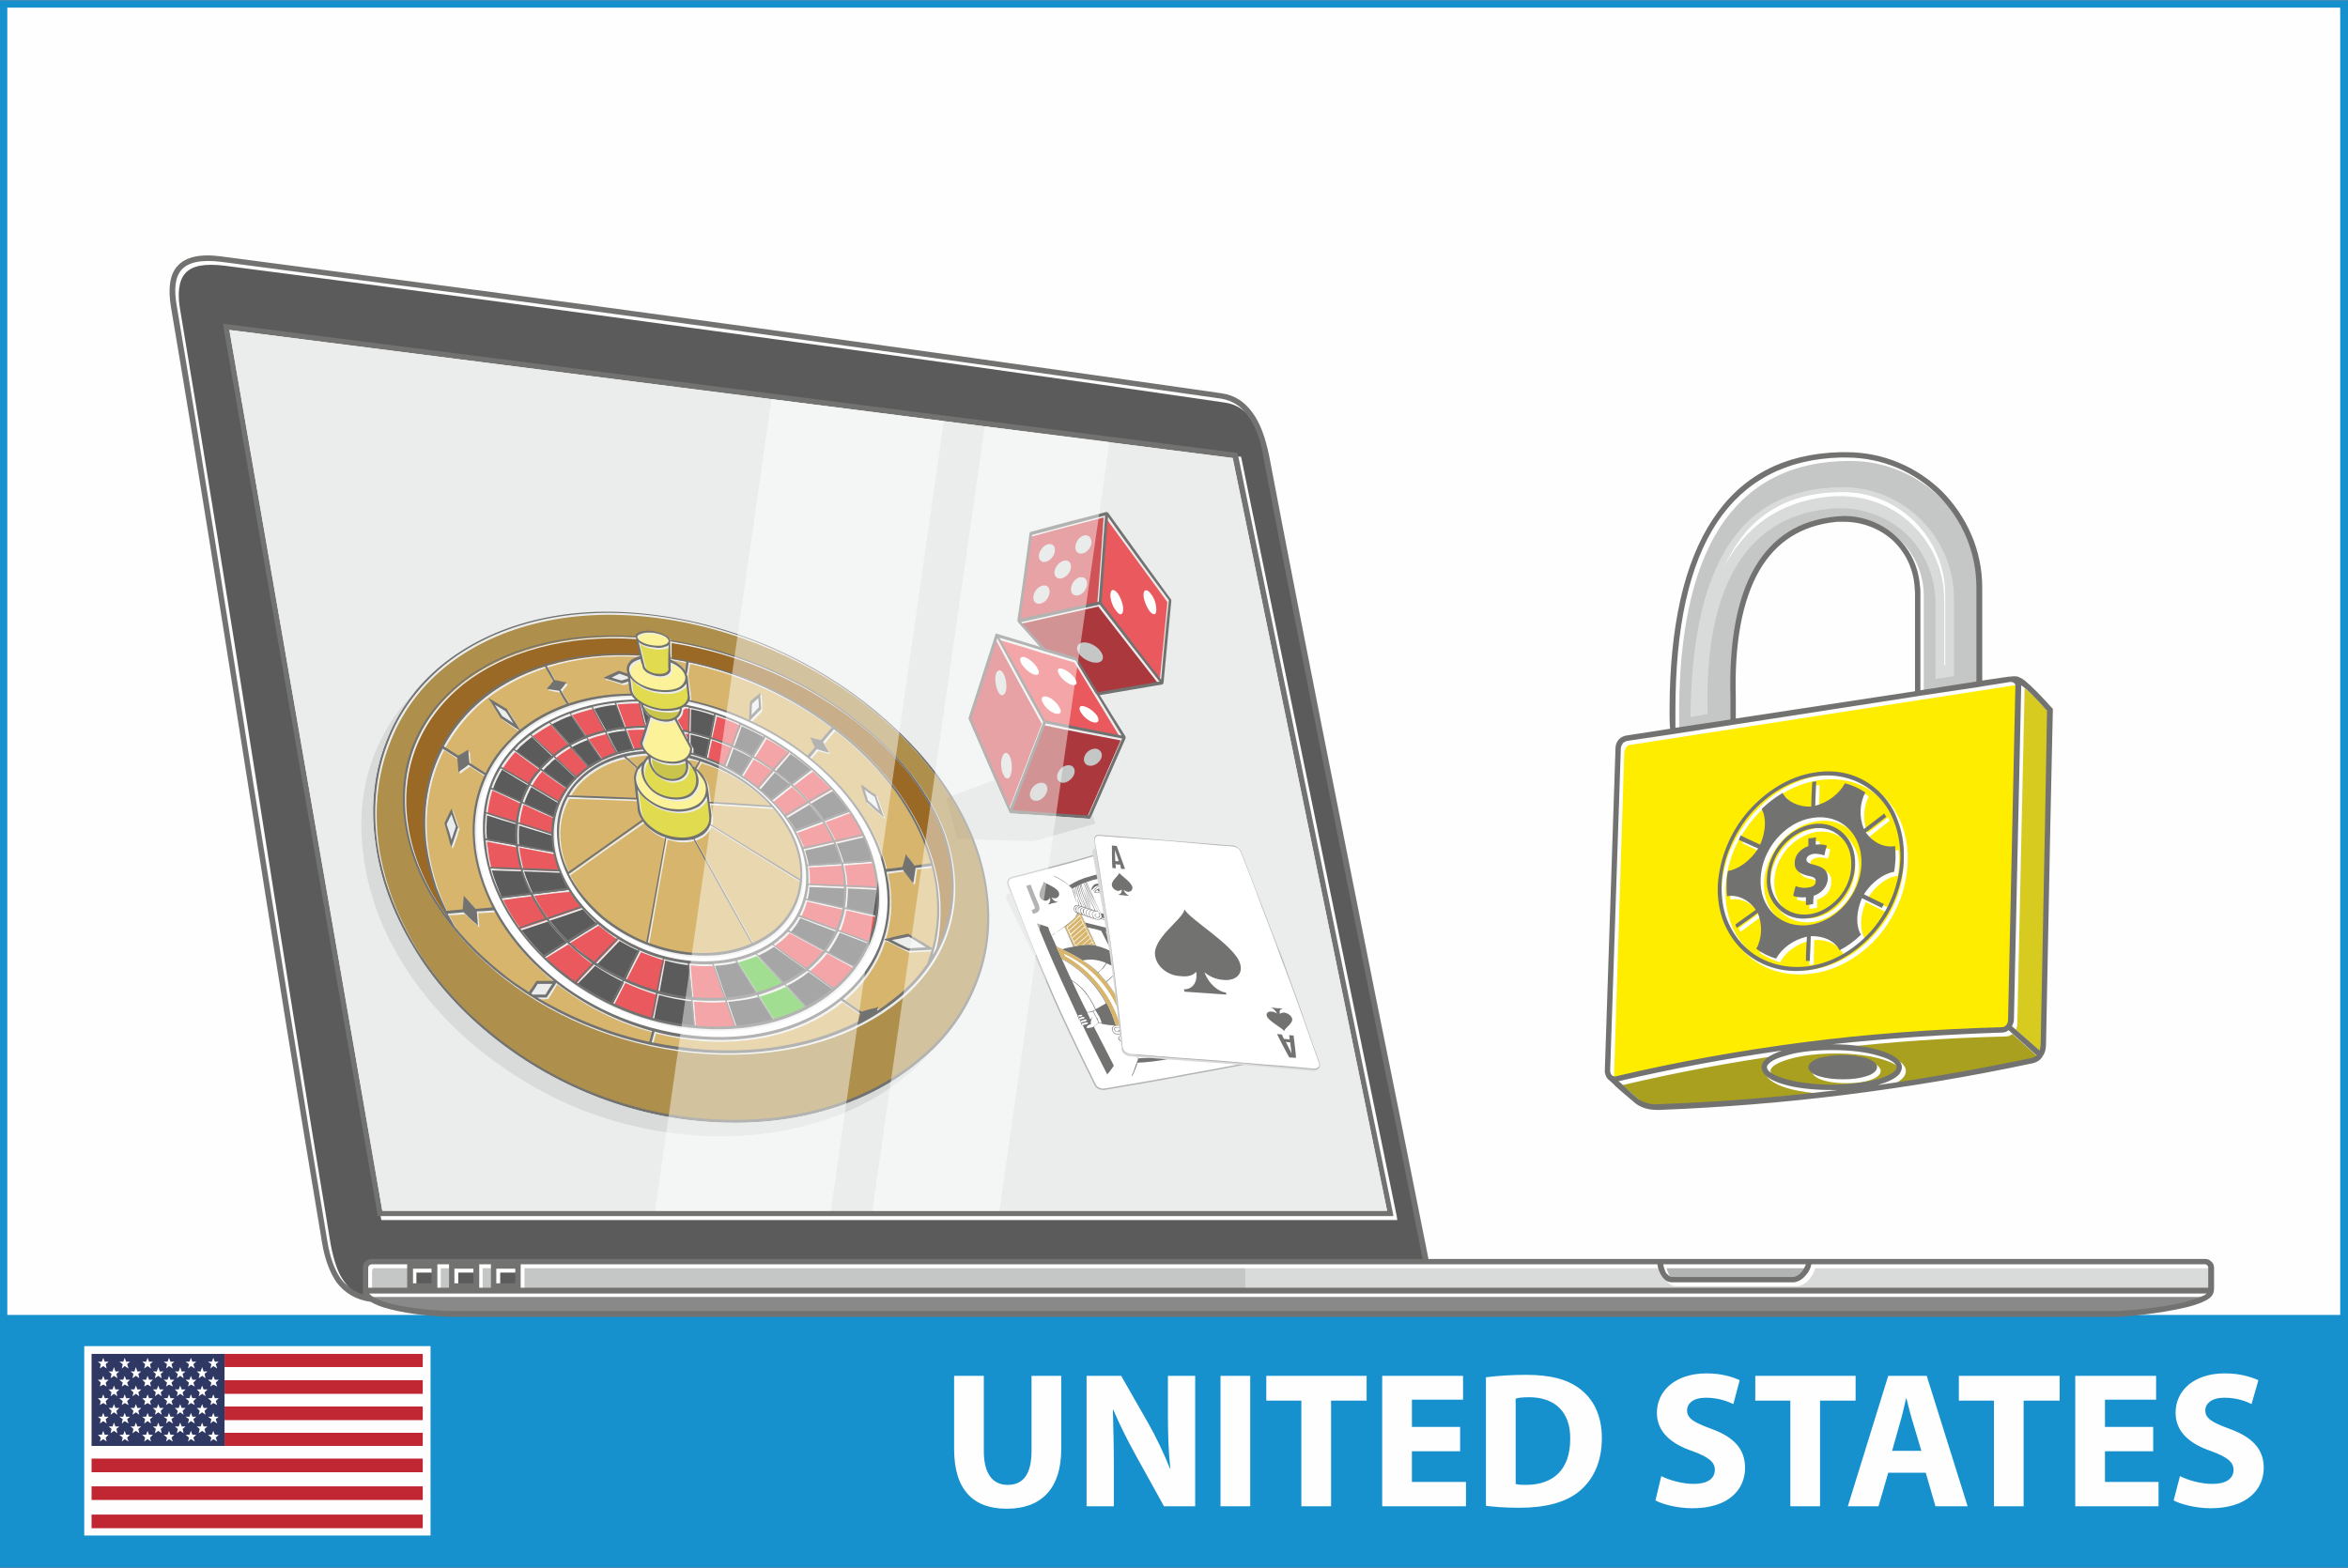 <?xml version="1.0" encoding="UTF-8"?>
<!DOCTYPE svg PUBLIC "-//W3C//DTD SVG 1.1//EN" "http://www.w3.org/Graphics/SVG/1.1/DTD/svg11.dtd">
<!-- Creator: CorelDRAW X7 -->
<svg xmlns="http://www.w3.org/2000/svg" xml:space="preserve" width="1503px" height="1004px" version="1.1" style="shape-rendering:geometricPrecision; text-rendering:geometricPrecision; image-rendering:optimizeQuality; fill-rule:evenodd; clip-rule:evenodd"
viewBox="0 0 4821 3219"
 xmlns:xlink="http://www.w3.org/1999/xlink">
 <rect x="0" y="0" width="4821" height="3219" fill="#333333" stroke="none"/>
 <defs>
  <style type="text/css">
   <![CDATA[
    .str0 {stroke:#B2B3B3;stroke-width:2.886}
    .fil0 {fill:#FEFEFE}
    .fil8 {fill:#EBECEC}
    .fil3 {fill:#D9DADA}
    .fil4 {fill:#C5C6C6}
    .fil6 {fill:#B2B3B3}
    .fil5 {fill:#898989}
    .fil36 {fill:#727271}
    .fil2 {fill:#5B5B5B}
    .fil33 {fill:#FFED00}
    .fil19 {fill:#D7B56D}
    .fil24 {fill:#EA595E}
    .fil14 {fill:#EA595E}
    .fil20 {fill:#FBF299}
    .fil15 {fill:#D05357}
    .fil16 {fill:#AB383C}
    .fil34 {fill:#D7CB1F}
    .fil31 {fill:#A9A020}
    .fil32 {fill:#A9A020}
    .fil21 {fill:#E0DB4F}
    .fil17 {fill:#AE8F4B}
    .fil22 {fill:#C9C44B}
    .fil25 {fill:#A28444}
    .fil23 {fill:#54C236}
    .fil18 {fill:#996925}
    .fil11 {fill:#D7B56D}
    .fil29 {fill:#FEFEFE;fill-rule:nonzero}
    .fil30 {fill:#FEFEFE;fill-rule:nonzero}
    .fil35 {fill:#FEFEFE;fill-rule:nonzero}
    .fil12 {fill:#D9DADA;fill-rule:nonzero}
    .fil13 {fill:#B2B3B3;fill-rule:nonzero}
    .fil7 {fill:#727271;fill-rule:nonzero}
    .fil27 {fill:#C02733;fill-rule:nonzero}
    .fil28 {fill:#2F3763;fill-rule:nonzero}
    .fil1 {fill:#1691CE;fill-rule:nonzero}
    .fil10 {fill:#727271;fill-rule:nonzero}
    .fil9 {fill:white;fill-rule:nonzero}
    .fil26 {fill:#FEFEFE;fill-opacity:0.459}
   ]]>
  </style>
 </defs>
 <g id="Layer_x0020_1">
  <polygon class="fil0" points="10,12 4811,12 4811,2703 10,2703 "/>
  <path class="fil1" d="M8 0l4805 0 8 0 0 8 0 3203 0 8 -8 0 -4805 0 -8 0 0 -8 0 -3203 0 -8 8 0zm4797 15l-4790 0 0 2685 4790 0 0 -2685z"/>
  <path class="fil2" d="M473 673l2071 264 4 0 1 4 319 1557 1 7 -7 0 -2074 0 -5 0 -1 -5 -316 -1821 -1 -7 8 1zm298 1919l2158 0c-38,-188 -73,-366 -109,-544 -74,-368 -148,-736 -218,-1103 -7,-36 -17,-65 -32,-85 -14,-19 -33,-31 -56,-34 -342,-50 -684,-98 -1026,-144 -342,-47 -685,-93 -1027,-137 -41,-5 -67,0 -81,16 -13,15 -16,41 -10,75 51,304 104,635 156,966 51,324 102,648 153,953 6,31 14,59 29,78 11,16 26,27 46,33l-1 -3 0 0 0 -5 0 0 0 0 0 -6 0 -42c0,-5 2,-9 5,-13 3,-3 8,-5 13,-5z"/>
  <path class="fil3" d="M4540 2605l0 0zm-1129 -1l-854 0 0 48 1985 0 0 -42c0,-2 -1,-3 -2,-5 -1,-1 -3,-1 -5,-1l-808 0c-2,8 -6,16 -12,23 -7,8 -17,14 -26,14l-248 0c-9,0 -16,-6 -21,-14 -5,-7 -8,-16 -9,-23z"/>
  <polygon class="fil4" points="2557,2604 2557,2652 1077,2652 1077,2648 1077,2607 1077,2604 "/>
  <path class="fil5" d="M4539 2663l-3773 0c5,9 22,16 44,22 41,10 96,15 131,15l3409 0c22,0 91,-7 141,-19 23,-5 41,-11 48,-18z"/>
  <path class="fil6" d="M3429 2621c3,5 7,9 12,9l248 0c5,0 12,-5 18,-11 4,-4 7,-10 8,-15l-293 0c1,5 4,12 7,17z"/>
  <path class="fil4" d="M844 2648l0 -41 0 -3 -73 0c-2,0 -4,0 -5,1 -1,2 -2,3 -2,5l0 42 80 0 0 -4z"/>
  <polygon class="fil2" points="855,2613 855,2643 894,2643 894,2613 "/>
  <polygon class="fil4" points="905,2607 905,2648 905,2652 930,2652 930,2648 930,2607 930,2604 905,2604 "/>
  <polygon class="fil2" points="941,2613 941,2643 980,2643 980,2613 "/>
  <polygon class="fil2" points="1027,2613 1027,2643 1066,2643 1066,2613 "/>
  <polygon class="fil4" points="1015,2648 1015,2607 1015,2604 991,2604 991,2607 991,2648 991,2652 1015,2652 "/>
  <path class="fil7" d="M898 2596l0 4 0 41 0 3 24 0 0 -3 0 -41 0 -4 -24 0zm86 0l0 4 0 41 0 3 24 0 0 -3 0 -41 0 -4 -24 0zm85 0l0 4 0 41 0 3 3465 0 0 -41c0,-2 -1,-4 -2,-5l0 0c-1,-1 -3,-2 -4,-2l-809 0c-1,8 -6,17 -12,23 -7,9 -17,14 -26,14l-248 0c-9,0 -16,-5 -21,-13 -5,-7 -8,-16 -9,-24l-2334 0zm3477 48c0,5 0,7 -2,12 -4,12 -28,22 -58,29 -51,12 -121,19 -143,19l-3409 0c-36,0 -93,-5 -134,-16 -16,-4 -29,-9 -39,-15 -31,-4 -54,-19 -70,-40 -15,-22 -25,-51 -30,-83 -51,-303 -103,-629 -154,-954 -52,-330 -104,-660 -156,-966 -6,-37 -3,-66 13,-84 17,-19 46,-26 91,-20 343,45 686,90 1027,137 343,47 685,95 1026,144 27,4 47,17 63,39 16,21 27,51 35,90 70,369 144,735 217,1102 38,186 75,371 110,547l1595 0c5,0 9,2 12,5l0 0c4,3 6,8 6,13 0,14 0,28 0,41zm-1625 -59c-37,-188 -73,-366 -109,-544 -74,-368 -148,-736 -218,-1103 -6,-37 -17,-65 -32,-85 -14,-20 -32,-31 -55,-35 -343,-49 -685,-97 -1026,-144 -343,-47 -685,-92 -1027,-137 -42,-5 -67,1 -81,16 -14,16 -16,41 -10,75 51,304 103,635 155,967 52,323 103,648 154,953 5,31 14,58 28,78 12,15 27,27 47,32 -1,0 -1,-1 -1,-2l-1 0 0 -6 0 0 0 0 0 -6 0 -41c0,-5 2,-10 5,-13 4,-3 8,-5 13,-5l2158 0zm-2165 59l80 0 0 -3 0 -41 0 -4 -73 0c-2,0 -3,1 -5,2 -1,1 -2,3 -2,5l0 41zm2952 -48l-293 0c1,6 3,12 6,18 4,4 8,8 12,8l248 0c6,0 13,-4 18,-10 4,-5 7,-11 9,-16zm823 60l-3773 0c6,8 23,15 45,21 40,10 96,15 131,15l3409 0c21,0 91,-6 141,-18 22,-6 40,-12 47,-18zm-3756 -163l-316 -1821 -1 -8 7 1 2072 264 4 1 1 4 318 1557 1 6 -7 0 -2074 0 -5 0 0 -4zm-304 -1816l314 1809 2063 0 -317 -1546 -2060 -263zm501 1928l-39 0 0 30 39 0 0 -30zm86 0l-39 0 0 30 39 0 0 -30zm-172 0l-38 0 0 30 38 0 0 -30z"/>
  <polygon class="fil8" points="785,2486 2848,2486 2531,940 471,677 "/>
  <g id="_1108489456">
   <g>
    <path id="path14" class="fil9 str0" d="M2617 2160c5,6 2,12 -5,14 -55,10 -110,21 -167,31 -57,11 -116,21 -175,31 -8,2 -18,-2 -21,-8 -34,-69 -68,-138 -97,-207 -30,-68 -56,-137 -82,-205 -2,-6 1,-12 7,-14 44,-11 87,-23 129,-34 42,-12 82,-24 122,-36 6,-2 13,2 17,8 41,70 82,140 128,210 45,70 94,140 144,210z"/>
    <path class="fil10" d="M2248 1886c0,0 0,0 0,0 0,0 0,0 0,0zm142 202c0,0 0,0 0,0 0,0 0,0 0,0zm-226 -290c7,3 14,7 20,11 4,3 8,6 11,9 14,-9 28,-15 44,-19 15,-5 32,-7 49,-9 0,-2 1,-5 1,-8 1,-6 2,-13 3,-19 1,0 1,0 1,0 -1,7 -2,13 -3,19 -1,6 -1,12 -2,16 1,4 3,7 4,11 2,4 5,7 7,11 7,11 12,19 16,20 -1,-1 -2,-1 -3,-2 0,-1 0,-2 -1,-3 1,0 1,-1 1,-1 1,-1 2,-1 3,-1 2,0 5,1 7,3 1,1 1,1 2,2 0,2 0,3 0,4 0,1 0,3 -3,4 -3,1 -6,0 -9,-2 -2,-1 -4,-3 -6,-5 1,1 2,3 3,5 3,5 6,11 11,15 0,0 0,0 -1,-1 0,-1 0,-3 0,-5 0,-1 1,-3 2,-4 1,0 2,-1 2,-1 3,0 5,0 7,1 2,1 5,3 7,7 1,3 1,5 0,7 0,2 -2,3 -3,4 4,0 9,0 13,1 5,1 10,2 15,4 3,-3 5,-6 7,-8 -16,-27 -31,-54 -46,-80 0,0 0,-1 0,-1 0,0 0,0 0,0 3,-6 5,-12 7,-18 0,0 0,-1 1,-1 0,0 0,1 0,1 19,34 39,67 58,101 2,1 3,1 3,2 0,1 1,2 0,2 0,1 1,1 1,2 1,0 2,1 2,2 1,1 1,1 1,2 0,1 0,1 0,1 1,1 2,2 3,3 0,1 0,1 0,2 0,0 1,1 1,1 1,1 1,1 2,2 0,1 1,1 0,2 20,32 39,64 60,96 20,31 41,63 62,95 1,1 1,1 1,1 0,0 -1,0 -1,0 -9,-2 -17,-5 -26,-8 0,0 0,0 0,0 0,0 0,0 -1,0 -3,-6 -7,-11 -11,-17 -3,2 -5,3 -8,6 -6,4 -12,8 -18,12 -7,5 -14,10 -19,15 -4,4 -7,9 -9,13 1,0 3,0 5,1 0,0 0,0 0,0 0,0 0,0 0,0 2,1 3,3 4,4 1,2 1,3 1,4 0,1 -1,3 -2,4 -1,2 -3,3 -6,3 5,11 10,23 15,34 6,5 14,10 22,14 9,5 18,9 27,12 0,1 0,1 0,1 -10,-4 -19,-8 -27,-12 -5,-3 -10,-5 -14,-8 -17,7 -36,13 -56,17 -21,4 -42,7 -66,8 0,3 -1,5 -2,8 -2,6 -5,12 -8,19 0,0 -1,0 -1,-1 3,-6 5,-12 7,-18 2,-6 4,-11 6,-16 -2,-4 -3,-7 -4,-10 -3,-4 -5,-8 -8,-12 -7,-10 -12,-18 -17,-20 1,1 2,2 3,3 0,0 0,1 0,2 0,0 0,1 -1,2 0,0 -1,0 -3,0 -3,0 -6,-1 -8,-2 -1,-2 -2,-2 -2,-3 -1,-1 -1,-3 -1,-3 1,-2 2,-4 6,-5 3,-1 7,0 10,2 2,2 4,3 6,5 -1,-1 -2,-3 -2,-4 -4,-6 -7,-12 -12,-15 1,0 1,0 1,0 0,2 1,3 0,5 -1,1 -1,3 -3,4 -1,0 -2,1 -4,1 -2,0 -5,0 -8,-1 -2,-1 -5,-3 -6,-7 -2,-3 -1,-5 0,-7 1,-1 3,-3 4,-4 -4,0 -10,0 -15,-1 -6,-1 -12,-2 -17,-4 -4,3 -7,5 -10,8 14,27 27,53 41,80 0,0 0,0 0,0 0,0 0,0 0,0 -4,6 -8,12 -13,17 0,1 -1,1 -1,2 0,-1 0,-1 0,-2 -17,-33 -34,-66 -50,-100 -2,0 -2,-1 -3,-2 -1,-1 0,-1 0,-2 0,0 0,-1 0,-1 -2,-1 -2,-2 -2,-2 -1,-1 -1,-2 0,-3 -1,0 -1,0 -1,-1 -1,-1 -2,-1 -2,-2 -1,-1 -1,-2 0,-2 0,-1 -1,-1 -1,-2 -1,0 -1,-1 -2,-1 0,-1 0,-2 0,-3 -14,-31 -29,-62 -43,-94 -14,-31 -27,-62 -40,-94 0,0 0,0 0,0 0,0 1,0 1,0 7,2 14,5 21,7 1,0 1,0 1,0 0,0 0,0 0,0 2,6 4,12 7,18 3,-3 6,-4 9,-6 6,-5 12,-8 18,-13 6,-5 13,-10 18,-15 4,-4 7,-9 8,-12 -1,-1 -2,-1 -4,-2 0,0 0,0 0,0 0,0 0,0 0,0 -1,-1 -2,-3 -3,-4 0,-2 0,-3 0,-4 0,-1 0,-3 1,-4 1,-2 3,-3 6,-3 -4,-11 -7,-22 -11,-34 -5,-5 -11,-10 -17,-14 -6,-4 -13,-8 -20,-11 0,-1 0,-1 0,-1 0,0 0,0 0,0zm322 255c0,0 0,0 0,0 -5,-8 -10,-15 -15,-23 -5,-1 -9,-3 -14,-5 -8,2 -15,4 -23,5 8,13 17,27 25,41 6,-5 12,-8 18,-12 3,-2 6,-4 9,-6zm-304 -103c0,0 0,0 0,0 0,0 0,0 0,0 -5,-3 -8,-4 -13,-6 4,8 7,16 11,24 25,13 48,31 68,55 18,22 33,49 43,82 8,1 17,2 25,2 0,0 0,0 1,0 -11,-40 -29,-74 -55,-101 -21,-24 -48,-42 -80,-56 0,0 0,0 0,0zm0 -1c1,-1 2,-1 3,-1 1,0 1,-1 2,-1 6,-1 12,-3 17,-3 -6,-14 -12,-27 -18,-41 -6,4 -12,8 -18,12 -2,2 -5,4 -9,6 0,0 0,0 0,0 4,8 7,15 10,22 4,2 8,4 13,6zm275 75c0,0 0,0 0,0 0,0 0,0 0,0 4,2 9,4 13,5 -5,-8 -10,-15 -15,-23 -27,-13 -53,-32 -75,-56 -19,-23 -36,-49 -48,-82 -8,-1 -14,-2 -22,-3 0,0 0,1 0,1 13,40 32,74 58,101 24,24 53,43 89,57 0,0 0,0 0,0zm-120 149c20,-1 40,-3 59,-7 5,-1 10,-2 15,-3 -4,-9 -9,-20 -15,-30 -7,-11 -13,-22 -20,-34 -4,-1 -9,-2 -13,-3 -9,-2 -18,-4 -26,-4 -3,-1 -5,-1 -7,0 -2,0 -4,1 -6,2 -6,7 -8,15 -7,25 1,10 5,21 11,33 2,-3 5,-4 9,-5 3,-1 7,-1 11,0 -2,-1 -3,-2 -5,-3 0,0 0,0 0,0 -2,-1 -5,-2 -10,-3 4,0 7,1 10,3 0,0 0,0 0,0 3,0 5,2 7,3 0,-1 -1,-2 -2,-3 -1,-2 -4,-4 -7,-7 -3,-3 -7,-7 -7,-10 0,-1 1,-2 3,-3 1,-1 2,-2 3,-3 0,0 0,0 0,0 0,-1 0,-1 0,-1 1,2 1,3 -2,5 -1,0 -3,1 -3,3 0,2 4,5 7,9 3,2 5,4 7,7 4,5 7,9 7,12 1,4 -1,7 -6,8 -4,2 -9,1 -14,0 0,0 0,0 0,0 -1,0 -1,0 -1,0 0,3 2,6 2,9 0,0 0,0 0,0zm75 -11c0,0 1,0 2,0 -4,-9 -10,-19 -14,-28 -8,-14 -15,-27 -18,-32 -2,-2 -3,-4 -4,-6 0,-2 0,-3 0,-4 1,-1 2,-2 3,-3 2,0 4,0 5,1 0,0 0,0 0,0 2,0 3,1 4,3 0,1 0,2 0,3 -1,2 -3,1 -4,1 1,0 2,0 2,-1 0,0 1,0 1,-1 0,-1 0,-1 0,-2 -1,-1 -1,-2 -3,-3 0,0 0,0 0,0 -2,0 -3,0 -4,0 -1,1 -2,1 -2,2 -1,1 -1,2 -1,4 1,1 2,3 3,5 2,1 4,1 6,2 1,0 3,-1 5,-2 1,0 2,-2 3,-3 0,-1 0,-1 0,-1 0,-2 -1,-4 -2,-6 -1,-2 -3,-3 -4,-3 0,0 0,0 0,0 -1,-1 -2,-1 -4,-1 -2,-1 -5,-1 -7,0 -1,0 -2,1 -3,1 -1,1 -2,2 -2,3 0,2 1,4 2,6 8,13 15,25 21,36 6,10 11,20 15,29 0,0 0,0 0,0zm3 0c1,0 1,-1 2,-1 0,-1 -1,-2 -1,-2 -8,-18 -16,-37 -27,-55 0,0 0,0 -1,0 0,-1 -1,0 -1,-1 0,0 0,0 0,0 -1,0 -2,0 -3,-1 3,6 10,18 17,31 5,10 10,20 14,29 0,0 0,0 0,0zm3 -1c1,0 2,-1 3,-1 -4,-9 -8,-18 -12,-27 -4,-9 -9,-18 -13,-27 -2,-1 -4,-1 -6,-2 11,19 19,37 27,55 0,0 1,1 1,2 0,0 0,0 0,0zm4 -1c1,-1 2,-1 3,-1 -5,-11 -10,-21 -14,-32 -4,-6 -7,-13 -10,-20 -1,0 -3,-1 -4,-1 4,9 9,18 13,27 4,9 8,18 12,27 0,0 0,0 0,0zm5 -2c0,0 1,0 2,0 -7,-17 -13,-29 -17,-38 -3,-4 -5,-8 -6,-12 -1,0 -3,0 -4,0 3,6 6,13 10,19 5,10 10,21 15,31 0,0 0,0 0,0zm3 -1c1,0 1,0 2,-1 -4,-14 -10,-25 -15,-35 -2,-4 -4,-7 -6,-11 -1,0 -2,-1 -3,-1 0,3 3,6 4,10 5,10 11,22 18,38 0,0 0,0 0,0zm3 -1c1,0 2,-1 2,-1 -2,-8 -5,-15 -8,-22 -4,-8 -7,-15 -11,-22 -1,0 -3,0 -4,-1 2,4 4,7 6,11 5,10 11,21 15,35zm4 -2c1,0 2,0 2,0 -3,-10 -6,-17 -9,-24 0,0 0,0 0,0 -3,-7 -5,-12 -8,-17 0,0 -1,0 -1,0 0,0 0,0 0,0 -1,-1 -3,-1 -4,-1 4,6 8,13 11,20 3,8 6,15 9,22 0,0 0,0 0,0zm3 -1c2,0 2,-1 3,-2 -3,-6 -5,-13 -8,-19 -2,-6 -5,-12 -7,-17 0,-1 0,-1 -1,-1 -1,0 -3,-1 -4,-1 3,5 6,10 8,17 0,0 0,0 0,0 3,7 6,14 9,23zm4 -2c2,0 3,-1 4,-1 -5,-11 -10,-23 -15,-34 -1,0 -2,-1 -4,-1 3,5 5,11 7,17 3,6 6,12 8,19 0,0 0,0 0,0zm-77 6c1,-1 3,-2 5,-2 2,-1 4,-1 6,0 3,0 7,0 12,-2 2,-2 4,-3 6,-5 0,-1 1,-2 2,-2 1,-1 1,-1 2,-2 0,1 -1,1 -1,2 0,0 0,0 0,0 0,0 0,0 0,0 -1,3 -2,7 -6,10 -1,1 -3,2 -5,2 -2,1 -4,1 -6,1 -3,0 -5,0 -8,1 -2,0 -4,0 -6,1 0,0 0,0 0,0 0,0 0,0 0,0 -1,0 -1,-1 -1,-1 -1,-1 -1,-1 -1,-2 0,0 1,-1 1,-1 0,0 0,0 0,0zm-1 -5c7,1 12,0 17,-1 5,-2 9,-4 12,-8 -2,5 -9,8 -11,9 -5,2 -11,2 -18,1 0,-1 0,-1 0,-1 0,0 0,0 0,0zm14 -3c-5,1 -10,1 -17,-1 0,0 0,0 0,0 0,0 0,0 0,0 1,-4 2,-6 5,-9 2,-2 4,-4 8,-6 -9,7 -9,9 -11,11 4,-2 7,-4 11,-4 5,-1 10,0 14,2 0,-1 1,-1 1,-1 1,3 -9,7 -11,8zm-15 -2c3,1 6,2 9,1 0,0 0,0 0,0 0,0 0,0 -1,0 -1,-3 0,-5 3,-5 2,-1 6,0 7,3 0,0 0,0 0,0 3,-1 4,-2 6,-4 -3,-1 -7,-2 -12,-1 -5,0 -9,3 -12,6 0,0 0,0 0,0 0,0 0,0 0,0zm-12 -19c1,-1 2,-2 2,-3 0,0 0,-1 0,-1 0,0 0,0 0,0 0,-1 0,-1 -1,-1 0,0 0,0 0,0 -1,-1 -2,-1 -3,-1 -2,1 -5,5 -8,6 -1,1 -2,0 -3,-1 0,0 -1,0 -1,0 1,-1 3,-1 4,-2 3,-1 4,-3 7,-3 0,0 0,0 0,0 2,-1 3,-1 5,0 0,0 0,0 0,0 0,0 0,1 1,1 1,1 1,2 1,2 0,1 -2,3 -4,3 0,0 0,0 0,0zm-20 33c6,1 11,1 15,0 3,-1 6,-4 6,-7 0,0 0,-1 0,-1 -2,2 -5,3 -8,5 -2,0 -9,1 -12,0 4,0 8,0 12,-1 3,-1 5,-3 7,-5 0,-1 -1,-2 -1,-3 -1,1 -2,3 -4,4 -3,2 -9,3 -15,2 -2,0 -3,-1 -4,-1 0,0 0,0 0,0 1,2 2,5 4,7 0,0 0,0 0,0zm18 -13c-1,0 -1,0 -1,0 -5,-1 -9,-1 -12,0 -4,1 -7,2 -9,4 1,1 2,2 4,2 1,1 3,1 4,1 0,-1 0,-1 -1,-1 -1,-2 0,-4 3,-5 3,0 6,1 7,3 0,0 0,1 0,1 1,-1 1,-1 1,-1 2,-1 3,-2 4,-4 0,0 0,0 0,0zm22 -59c1,0 1,-1 2,-1 -16,-4 -32,-8 -47,-12 -5,7 -9,13 -14,19 1,1 1,2 1,3 5,-6 10,-12 15,-19 0,0 0,0 0,0 0,0 0,0 0,0 15,4 29,7 43,10 0,0 0,0 0,0zm3 -2c1,-1 1,-1 3,-1 2,-1 5,0 7,0 4,1 8,2 12,3 0,0 0,0 0,0 0,0 0,0 0,0 2,0 4,1 6,2 0,0 1,0 1,0 0,0 0,0 0,0 0,0 0,0 0,0 2,0 4,1 7,2 0,0 0,0 0,0 0,0 0,0 0,0 0,0 0,0 0,0 2,1 4,1 6,2 0,0 0,0 0,0 0,0 0,0 0,0 1,0 1,0 1,0 0,0 0,0 0,0 2,1 3,1 4,2 -3,-6 -7,-12 -11,-17 -30,-8 -60,-14 -91,-21 -4,6 -8,13 -13,19 2,5 4,11 6,16 4,-6 9,-12 13,-19 0,0 0,0 0,0 0,0 0,0 1,0 15,4 31,8 48,12 0,0 0,0 0,0zm49 10c2,1 4,1 6,2 1,-4 5,-8 9,-13 6,-5 12,-10 19,-15 -9,-13 -17,-27 -26,-41 -17,3 -32,5 -48,2 13,22 26,43 39,65 0,0 1,0 1,0 0,0 0,0 0,0zm8 18c3,0 5,-1 6,-3 1,-1 1,-2 1,-3 1,-1 1,-2 0,-3 -1,-2 -2,-3 -3,-4 -2,-1 -3,-1 -4,-1 0,0 1,1 2,2 1,1 2,3 2,5 0,0 0,1 0,1 0,0 0,0 0,0 0,2 -2,3 -3,4 -1,1 -3,1 -3,1 1,1 1,1 2,1 0,0 0,0 0,0zm-3 -15c-1,-1 -2,-1 -3,-1 1,1 2,1 3,2 1,2 2,4 2,7 0,0 0,0 0,0 0,0 0,0 0,0 -1,2 -2,3 -4,4 -1,0 -2,1 -3,1 1,0 1,0 2,0 2,1 4,0 6,-1 1,0 2,-2 3,-3 0,0 0,0 0,0 0,-1 0,-1 0,-1 0,-2 -1,-3 -2,-5 -2,-2 -3,-3 -4,-3 -1,0 -1,0 -1,0 0,0 0,0 1,0 0,0 0,0 0,0zm-6 -2c0,-1 -2,-1 -3,-1 1,0 2,1 2,2 2,2 3,5 3,7 0,0 0,0 0,0 0,0 0,0 0,0 -1,2 -2,3 -4,4 -1,1 -2,1 -3,1 0,0 1,0 2,1 2,0 4,0 6,-1 2,-1 3,-2 4,-3 0,0 0,0 0,0 -1,0 0,0 0,-1 0,-1 -1,-4 -3,-6 -1,-1 -2,-2 -4,-3zm-6 -2c-1,0 -2,-1 -3,-1 1,0 1,1 2,2 1,3 2,5 2,7 0,0 0,1 0,1 0,1 -1,3 -3,4 -1,0 -2,0 -4,1 1,0 3,0 3,0 0,0 0,0 0,0 2,1 4,0 6,-1 2,0 3,-1 4,-3 0,0 0,0 0,0 -1,0 -1,0 -1,0 1,-2 0,-4 -2,-6 -1,-2 -2,-3 -4,-4zm-6 -2c-1,-1 -3,-1 -5,-2 1,1 2,2 3,3 1,2 2,5 2,7 0,0 0,0 0,0 0,0 0,0 0,0 0,2 -2,3 -4,4 -1,1 -2,1 -3,1 1,1 3,1 4,1 1,1 4,1 6,0 1,-1 2,-2 3,-4 0,0 0,0 0,0 0,-2 -1,-4 -2,-6 -1,-2 -3,-4 -4,-4zm-7 -3c-2,0 -3,0 -5,-1 1,1 2,2 3,3 1,2 2,4 1,7 0,0 0,0 0,0 0,0 0,0 0,0 0,2 -1,3 -3,4 -1,1 -2,1 -3,1 1,1 2,1 3,1 2,1 4,0 6,-1 2,0 3,-2 4,-3 0,0 0,0 0,0 0,0 0,-1 0,-1 0,-2 -1,-4 -3,-6 0,-2 -3,-3 -3,-4 0,0 0,0 0,0zm-7 -2c-2,0 -4,0 -5,-1 0,1 1,2 2,3 1,2 2,4 2,7 0,0 0,0 0,0 -1,2 -2,3 -3,4 -2,1 -3,1 -3,1 1,1 3,1 4,2 0,0 0,0 0,0 1,0 3,0 5,-2 1,0 3,-2 3,-3 0,0 0,0 0,0 1,0 0,-1 0,-1 0,-2 0,-4 -1,-6 -2,-2 -3,-3 -4,-4 0,0 0,0 0,0zm-47 25c0,-1 -1,-2 -1,-3 -1,0 -2,1 -3,1 -3,2 -5,3 -9,3 -2,1 -5,1 -8,1 -1,0 -3,0 -4,-1 1,1 2,3 3,3 -4,-2 -4,-2 -7,-6 1,1 2,2 3,2 0,0 1,0 1,0 4,-1 7,-1 9,-3 0,0 0,0 1,0 0,0 0,0 0,0 3,0 6,0 9,-1 1,0 3,-1 5,-1 -1,-1 -1,-2 0,-4 0,4 1,6 1,9zm-16 -7c-4,1 -4,1 -7,3 2,-2 4,-3 7,-4 3,0 5,1 8,1 -2,0 -4,0 -8,0 0,0 0,0 0,0zm-7 47c0,0 -1,-1 -1,-1 0,0 0,0 0,0 -3,-6 -5,-12 -7,-17 -3,-3 -6,-5 -8,-7 -3,-2 -6,-3 -10,-2 -3,1 -4,2 -4,4 -1,0 -1,1 0,2 1,1 1,2 2,3 2,1 4,3 7,2 1,0 2,0 2,0 1,0 1,-1 1,-1 0,-1 0,-2 -1,-2 0,-1 -1,-2 -3,-3 -1,0 -1,0 -2,1 0,0 0,1 0,2 -1,-2 0,-4 2,-4 6,0 12,9 20,21 1,1 1,2 2,2 0,0 0,0 0,0zm-10 -23c-1,-4 -2,-8 -2,-11 -2,-4 -5,-6 -7,-9 -3,-2 -6,-3 -9,-5 -3,0 -6,0 -9,0 -3,0 -5,2 -6,4 -1,1 -1,3 0,6 1,3 3,5 6,6 2,1 5,1 7,1 1,0 2,0 3,-1 2,-1 2,-2 3,-3 0,-2 0,-3 0,-5 -1,-1 -1,-2 -2,-3 -3,-1 -6,-2 -10,-1 -2,0 -3,1 -3,2 0,1 0,2 1,3 0,0 0,1 1,2 1,1 3,1 5,1 0,0 1,0 1,-1 0,0 0,0 0,0 0,0 0,0 0,0 0,0 0,-1 0,-1 -1,-1 -1,-2 -2,-2 2,0 3,1 4,3 -1,0 -1,0 -1,1 0,0 0,0 0,0 0,1 -1,1 -2,1 -3,0 -5,-1 -6,-2 -1,-1 -1,-2 -2,-2 0,-1 0,-2 0,-3 0,-2 1,-3 4,-3 13,-2 19,9 25,20 0,0 0,1 1,2zm-2 -13c0,-2 0,-4 0,-5 -2,-2 -4,-4 -5,-5 -3,-1 -5,-1 -8,-1 2,1 5,2 6,4 2,2 5,4 7,7 0,0 0,0 0,0zm0 -6c0,-1 0,-3 0,-4 -1,0 -2,0 -4,0 1,1 3,2 4,4zm-93 -140c12,7 22,15 31,24 4,-2 7,-5 10,-9 0,0 0,0 0,0 2,-3 5,-6 7,-10 -15,-6 -31,-9 -48,-5 0,0 0,0 0,0zm32 25c3,3 5,6 8,9 3,3 6,6 8,9 5,-4 10,-8 14,-12 4,-5 8,-9 11,-14 -8,-4 -16,-8 -24,-11 -2,3 -4,7 -7,10 0,0 0,0 0,0 -3,3 -7,6 -10,9 0,0 0,0 0,0zm17 19c12,15 23,32 31,50 4,-6 8,-11 12,-17 -9,-16 -18,-32 -26,-49 -1,1 -2,2 -3,3 -4,5 -9,9 -14,13 0,0 0,0 0,0zm-1 44c-7,-13 -15,-25 -24,-36 -20,-24 -42,-42 -67,-55 7,14 13,29 20,43 11,7 21,15 29,25 8,11 15,22 21,35 7,-4 14,-8 21,-12 0,0 0,0 0,0zm-22 14c-2,1 -3,2 -4,3 2,3 4,7 6,11 3,3 4,7 5,11 2,1 4,1 6,2 -1,-5 -3,-10 -5,-14 -3,-4 -5,-9 -8,-13zm6 26c-1,-5 -3,-8 -5,-12 -2,-4 -4,-7 -6,-11 -4,1 -8,2 -12,2 3,5 5,10 7,15 0,0 0,-1 0,-1 1,-1 3,-4 5,-5 -2,2 -3,3 -3,6 -1,2 -2,5 -1,9 0,0 0,0 0,0 0,0 -1,0 -1,0 0,0 0,0 0,0 -3,1 -7,3 -8,6 0,0 0,0 0,0 0,0 0,1 0,1 0,0 0,0 1,0 1,1 2,1 3,1 1,-1 2,-1 3,-1 3,0 6,-1 7,-2 4,-3 7,-6 10,-8 0,0 0,0 0,0zm-12 -24c3,-1 4,-2 6,-3 -6,-13 -13,-25 -21,-35 -8,-10 -17,-18 -27,-24 10,21 20,43 31,64 4,0 8,-1 11,-2zm164 -6c-8,-13 -15,-26 -23,-38 -11,-3 -23,-7 -35,-13 9,15 17,29 25,44 11,2 22,4 33,7 0,0 0,0 0,0zm-194 15c0,1 0,1 0,1 1,1 1,1 2,2 1,0 1,-1 2,-1 1,0 1,0 2,0 3,-1 4,-1 3,-2 0,-2 -3,-2 -8,0 0,0 0,0 -1,0 0,0 0,0 0,0zm3 5c0,1 -1,1 0,2 0,0 1,1 2,2 0,0 0,0 0,-1 0,0 0,0 0,0 5,-1 10,-2 9,-4 -1,-1 -2,-1 -4,-1 -1,0 -2,0 -3,1 -1,0 -2,1 -4,1zm3 6c-1,0 -1,1 -1,2 1,0 1,0 2,1 3,-1 6,-1 9,-2 2,-1 3,-2 2,-3 -1,-1 -1,-1 -4,-1 0,0 -1,1 -2,1 -2,1 -4,1 -6,2zm2 5c0,1 0,2 0,2 0,1 1,1 2,2 3,-1 6,-2 8,-2 0,0 0,0 0,0 2,-1 3,-2 3,-3 -1,-1 -2,-1 -4,-1 -1,0 -2,0 -3,1 -1,0 -3,1 -6,1 0,0 0,0 0,0zm102 -50c14,3 28,6 42,9 -9,-15 -18,-31 -27,-47 -6,-3 -12,-7 -19,-11 -7,-4 -15,-8 -22,-12 -1,1 -3,3 -4,5 10,19 20,37 30,56 0,0 0,0 0,0zm-36 -252c-15,2 -30,4 -44,8 -4,1 -8,3 -12,4 4,9 8,19 13,29 4,11 10,22 16,35 4,1 8,1 11,2 8,1 16,3 23,4 2,1 4,1 6,0 1,-1 3,-2 5,-2 4,-7 5,-16 4,-26 -2,-10 -6,-21 -12,-33 -2,3 -4,5 -7,5 -2,1 -5,1 -8,1 1,1 2,2 4,2 0,0 0,0 0,0 1,1 4,2 8,4 -3,0 -6,-2 -9,-3 0,0 0,0 0,0 -2,-1 -3,-2 -5,-3 0,1 1,2 2,2 1,3 3,5 5,7 4,4 7,7 7,10 1,2 -1,3 -2,4 -1,1 -2,1 -2,2 -1,0 0,1 -1,1 1,0 0,0 1,1 -1,-2 -1,-3 1,-5 1,-1 2,-2 2,-3 0,-2 -3,-5 -7,-9 -2,-3 -4,-5 -5,-7 -4,-5 -6,-9 -7,-13 -1,-4 1,-7 5,-8 3,-1 6,-1 10,0 0,0 0,0 0,0 1,0 1,0 2,0 -2,-3 -3,-6 -4,-9 0,0 0,0 0,0zm-57 12c0,0 -1,0 -1,1 3,8 7,19 11,28 6,14 12,26 15,32 2,1 3,4 3,6 1,1 1,3 0,4 0,1 -1,2 -2,2 -2,0 -3,0 -5,0 0,0 0,0 0,0 -1,-1 -2,-2 -3,-4 0,-1 0,-1 0,-2 1,-2 3,-2 4,-1 -1,0 -2,0 -2,0 0,0 -1,1 -1,2 0,0 0,1 0,1 1,2 1,3 2,3 0,0 0,0 0,0 2,0 3,0 4,0 1,0 2,-1 2,-2 1,-1 1,-2 0,-3 0,-2 -1,-4 -2,-6 -2,0 -4,-1 -5,-1 -1,0 -3,0 -4,1 -1,1 -2,2 -3,4 0,0 0,0 0,0 0,2 0,4 2,6 1,2 2,4 3,4 0,0 0,0 0,0 1,0 2,0 3,1 3,0 5,0 6,0 1,-1 3,-1 3,-2 1,-1 2,-2 2,-3 0,-2 -1,-3 -2,-6 -6,-13 -12,-24 -17,-35 -5,-11 -9,-21 -13,-30 0,0 0,0 0,0zm-2 1c0,0 -1,0 -2,1 0,0 1,1 1,2 7,18 13,36 22,54 0,0 1,1 1,1 0,0 0,0 1,0 0,0 0,0 0,0 1,0 2,1 3,1 -3,-6 -9,-18 -15,-31 -4,-9 -8,-19 -11,-28 0,0 0,0 0,0zm-2 1c-1,0 -2,0 -3,1 3,9 7,18 10,27 3,9 7,18 10,27 2,0 3,1 5,1 -9,-18 -15,-36 -22,-54 0,-1 0,-1 0,-2 0,0 0,0 0,0zm-3 1c-1,1 -2,1 -3,1 3,11 8,21 11,32 3,6 6,12 8,19 1,1 2,1 4,1 -4,-8 -8,-17 -11,-26 -3,-9 -6,-18 -9,-27 0,0 0,0 0,0zm-4 2c0,0 -1,0 -1,0 4,17 9,29 13,38 1,4 3,8 4,11 1,0 2,1 3,1 -2,-7 -5,-13 -8,-19 -3,-11 -7,-21 -11,-31 0,0 0,0 0,0zm-2 1c-1,0 -2,0 -2,0 3,15 7,26 11,36 2,4 3,7 5,11 0,0 2,0 3,1 -1,-3 -3,-7 -4,-11 -4,-9 -9,-21 -13,-37 0,0 0,0 0,0zm-3 1c-1,0 -2,1 -2,1 2,8 4,15 6,22 3,8 6,15 9,22 1,0 2,0 2,0 -1,-3 -2,-6 -4,-10 -3,-10 -8,-21 -11,-35zm-3 2c-1,0 -1,0 -2,1 2,9 4,17 6,23 0,0 0,0 0,0 3,7 5,12 7,17 0,0 0,0 0,0 0,0 0,0 0,0 2,1 3,1 4,1 -3,-7 -6,-14 -9,-21 -2,-7 -4,-14 -6,-21 0,0 0,0 0,0zm-3 1c-1,1 -2,1 -3,1 3,8 4,14 6,20 2,6 4,12 5,17 1,0 1,0 1,1 1,0 2,1 4,1 -3,-5 -4,-11 -7,-17 0,0 0,0 0,0 -2,-6 -4,-14 -6,-23zm-3 2c-1,0 -2,1 -3,1 4,11 7,23 10,34 2,0 2,1 3,1 -1,-5 -3,-11 -4,-17 -3,-6 -5,-12 -6,-19 0,0 0,0 0,0zm61 -7c-1,1 -2,2 -4,2 -2,1 -3,1 -5,1 -2,-1 -5,-1 -9,2 -2,1 -3,3 -5,5 0,0 -1,1 -2,2 0,0 0,1 -1,1 0,0 1,-1 1,-2 0,0 0,0 0,0 0,0 0,0 0,0 0,-3 1,-6 5,-10 0,-1 2,-2 3,-2 1,0 3,-1 5,-1 2,0 4,0 6,-1 1,0 3,-1 5,-2 0,0 0,0 0,1 0,0 0,0 0,0 0,0 1,0 1,1 0,0 0,1 0,1 0,1 0,2 0,2 0,0 0,0 0,0zm1 5c-6,-1 -10,-1 -14,1 -3,2 -6,5 -8,8 0,-4 6,-8 8,-9 4,-1 8,-2 14,-1 0,1 0,1 0,1 0,0 0,0 0,0zm-11 3c4,-1 8,-1 13,1 0,0 1,0 1,0 0,0 0,0 -1,0 0,4 -1,6 -3,9 -1,2 -3,4 -6,6 7,-7 7,-9 8,-12 -3,3 -6,5 -9,5 -4,1 -8,0 -11,-1 0,0 0,0 -1,1 -1,-4 7,-8 9,-9zm12 2c-3,-1 -5,-2 -8,-2 0,0 0,0 0,0 1,1 1,1 1,1 1,3 1,5 -2,5 -2,1 -5,0 -5,-2 -1,-1 -1,-1 -1,-1 -1,1 -3,2 -4,4 2,1 6,2 9,1 4,-1 8,-3 10,-6 0,0 0,0 0,0 0,0 0,0 0,0zm10 19c-1,1 -1,2 -1,3 0,0 0,1 0,1 0,0 0,0 0,0 0,1 0,1 1,1 0,0 0,0 0,0 1,0 2,1 3,0 1,0 3,-4 6,-5 1,-1 2,-1 3,0 0,1 0,1 0,1 -1,1 -2,1 -3,2 -3,1 -3,3 -6,3 0,0 0,0 0,0 -1,1 -2,0 -4,0 0,0 0,0 0,0 0,-1 0,-1 -1,-1 0,-1 0,-2 0,-2 0,-1 1,-3 2,-3 0,0 0,0 0,0zm14 -34c-5,0 -9,0 -11,1 -3,1 -5,3 -5,6 0,1 0,1 0,2 2,-2 4,-4 6,-5 1,-1 7,-2 10,0 -3,-1 -7,0 -9,1 -3,1 -5,3 -6,5 0,1 1,2 1,3 1,-2 2,-3 3,-4 3,-3 7,-4 11,-3 2,0 3,1 4,2 0,0 0,-1 0,-1 -1,-2 -3,-4 -4,-7 0,0 0,0 0,0zm-13 14c1,0 1,0 1,0 4,0 7,0 9,0 3,-1 5,-3 7,-5 -1,-1 -2,-2 -4,-2 0,0 -1,-1 -3,-1 1,1 1,1 1,1 1,3 0,5 -2,5 -2,1 -4,0 -5,-2 -1,-1 -1,-1 0,-1 -1,0 -1,0 -1,1 -1,1 -2,2 -3,4 0,0 0,0 0,0zm-17 59c0,1 0,1 -1,2 14,3 28,7 42,11 3,-7 6,-13 10,-20 0,-1 -1,-1 -1,-2 -4,6 -8,12 -11,19 0,0 0,0 0,0 0,0 -1,0 -1,0 -12,-4 -25,-7 -38,-10 0,0 0,0 0,0zm-1 3c-1,0 -2,0 -3,1 -2,0 -4,0 -6,0 -4,-1 -7,-2 -11,-3 0,0 0,0 0,0 0,0 0,0 0,0 -2,-1 -3,-1 -5,-2 -1,0 -1,0 -1,0 0,0 0,0 0,0 0,0 0,0 0,0 -2,-1 -4,-1 -6,-2 0,0 0,0 0,0 0,0 0,0 0,0 0,0 0,0 0,0 -2,-1 -3,-2 -5,-2 0,0 0,0 0,0 0,0 0,0 0,0 0,0 0,0 -1,0 0,0 0,0 0,0 -1,-1 -2,-1 -3,-2 3,6 5,12 8,17 27,7 54,13 81,20 4,-6 7,-13 11,-19 -2,-5 -5,-11 -7,-16 -3,6 -6,12 -10,18 0,0 0,1 0,1 0,0 0,0 0,0 -14,-4 -28,-8 -42,-11 0,0 0,0 0,0zm-43 -10c-1,-1 -3,-1 -4,-2 -2,4 -6,8 -10,13 -5,5 -11,10 -17,15 6,13 12,27 18,40 16,-3 30,-5 45,-2 -11,-21 -21,-43 -31,-64 0,0 -1,0 -1,0 0,0 0,0 0,0zm-6 -18c-2,0 -4,1 -5,3 -1,1 -1,2 -1,3 0,1 0,2 0,3 0,2 1,3 3,4 1,1 2,1 3,1 -1,0 -1,-1 -2,-2 -1,-1 -2,-3 -2,-6 1,0 1,0 1,0 0,0 0,0 0,0 0,-2 1,-3 3,-4 0,-1 2,-1 2,-2 0,0 -1,0 -2,0 0,0 0,0 0,0zm3 16c0,0 1,0 2,0 -1,-1 -2,-1 -2,-2 -1,-2 -2,-5 -2,-7 0,0 0,0 0,0 0,0 0,0 0,0 0,-2 2,-3 3,-4 1,-1 2,-1 3,-1 0,0 -1,0 -2,-1 -1,0 -3,0 -5,2 -1,0 -2,2 -2,3 0,0 0,0 0,0 0,1 0,1 0,1 -1,2 0,3 1,5 1,2 2,3 4,3 0,0 0,0 0,1 0,0 0,0 0,0 0,0 0,0 0,0zm4 1c1,0 1,0 3,1 -1,-1 -2,-1 -2,-2 -2,-2 -2,-5 -2,-7 0,0 0,-1 0,-1 0,0 0,0 0,0 1,-1 2,-3 4,-3 0,-1 1,-1 2,-1 0,-1 -1,-1 -2,-1 -1,0 -3,0 -5,1 -1,1 -3,2 -3,3 0,0 0,0 0,0 0,0 0,0 0,1 0,1 0,3 1,5 1,2 3,4 4,4zm5 2c1,0 2,1 3,1 -1,-1 -1,-1 -2,-3 -1,-2 -2,-4 -1,-6 0,0 -1,0 -1,-1 1,-2 2,-3 4,-4 1,0 2,0 2,-1 0,0 -1,0 -2,0 0,0 0,0 0,0 -1,-1 -3,-1 -5,1 -1,0 -2,1 -3,3 0,0 0,0 0,0 0,0 0,0 0,0 0,2 0,4 2,6 1,2 2,3 3,4zm5 2c1,0 3,1 4,1 0,0 -1,-1 -2,-2 -1,-2 -1,-5 -1,-7 0,0 0,0 0,0 0,0 0,0 0,0 0,-2 1,-3 3,-5 1,0 2,0 3,-1 -1,0 -2,0 -4,-1 -1,0 -3,0 -5,1 -1,1 -2,2 -2,4 0,0 0,0 0,0 0,2 0,4 1,6 1,2 3,3 3,4 0,0 0,0 0,0zm7 2c1,0 2,1 3,1 -1,-1 -1,-1 -2,-2 -1,-2 -1,-5 -1,-7 0,0 0,0 0,0 0,0 0,0 0,0 1,-2 1,-4 3,-5 1,0 2,-1 2,-1 0,0 -2,-1 -2,-1 -2,0 -4,0 -5,1 -2,1 -3,2 -3,4 0,0 0,0 0,0 0,0 0,0 0,0 0,2 0,5 1,7 1,1 3,3 4,3 0,0 0,0 0,0zm6 2c1,1 2,1 4,1 -1,0 -2,-2 -2,-2 -1,-2 -2,-5 -2,-7 0,0 0,0 1,0 0,-2 1,-4 2,-5 1,0 2,-1 3,-1 -2,0 -3,-1 -4,-1 0,0 0,0 0,0 -1,0 -3,0 -4,1 -2,1 -3,2 -3,4 0,0 0,0 0,0 0,0 0,0 0,0 0,2 0,5 1,7 1,1 2,3 4,3 0,0 0,0 0,0zm39 -25c0,0 1,2 1,3 1,0 2,-1 3,-1 2,-2 4,-3 7,-3 1,-1 4,-1 6,-1 1,0 3,0 3,0 0,-1 -2,-2 -2,-3 3,3 3,3 6,6 -1,-1 -1,-1 -2,-1 0,0 -1,0 -2,0 -2,0 -5,1 -7,2 0,1 0,1 0,1 0,0 0,-1 0,-1 -3,1 -6,1 -8,2 -1,0 -2,0 -4,1 1,1 1,2 0,3 0,-3 -1,-5 -1,-8zm13 6c4,0 4,-1 6,-2 -1,2 -3,3 -5,3 -2,1 -4,0 -7,-1 1,0 3,1 6,0 0,0 0,0 0,0zm3 -47c0,0 0,1 0,2 0,0 0,0 0,0 3,5 6,11 8,16 2,3 5,6 7,7 3,2 6,3 8,2 3,-1 3,-2 3,-4 0,-1 0,-2 0,-2 -1,-1 -1,-2 -2,-3 -2,-1 -4,-3 -6,-2 -1,0 -1,0 -2,0 0,1 0,1 0,2 0,0 0,1 1,2 0,0 1,1 2,2 1,0 2,0 2,-1 0,0 0,-1 0,-2 1,2 0,4 -1,4 -5,1 -11,-8 -19,-20 0,-1 -1,-2 -1,-3 0,0 0,0 0,0zm10 24c1,3 2,7 3,11 2,3 4,6 6,8 3,2 5,4 8,5 3,0 6,0 8,1 2,-1 4,-2 5,-4 0,-2 0,-4 -1,-7 -2,-3 -4,-5 -6,-6 -2,-1 -4,-1 -6,-1 -1,0 -2,1 -2,1 -1,1 -2,2 -2,3 0,2 0,4 0,5 0,1 1,2 2,3 3,2 6,2 9,2 1,0 2,-2 1,-3 0,-1 0,-1 0,-2 0,-1 -1,-2 -1,-2 -1,-1 -3,-2 -4,-2 -1,0 -1,0 -1,1 0,0 0,0 0,0 0,0 0,0 -1,1 1,0 1,0 1,1 0,0 1,1 2,2 -2,-1 -3,-2 -4,-4 0,0 0,0 1,-1 0,0 0,0 0,0 0,0 1,-1 1,-1 2,0 4,1 6,2 0,1 1,2 1,3 0,0 1,1 1,2 0,2 -1,3 -3,4 -11,1 -17,-10 -23,-20 0,-1 0,-1 -1,-2zm3 13c0,1 0,3 0,5 2,1 4,3 5,5 3,0 4,0 7,0 -3,-1 -4,-2 -6,-4 -2,-1 -4,-4 -6,-6 0,0 0,0 0,0zm0 6c1,1 0,2 0,3 2,1 3,1 4,1 -1,-1 -2,-3 -4,-4zm100 140c-12,-7 -23,-15 -33,-24 -3,3 -6,6 -9,9 0,0 0,0 0,0 -2,3 -5,6 -7,10 17,6 33,9 49,5 0,0 0,0 0,0zm-34 -25c-3,-3 -6,-6 -9,-9 -3,-3 -6,-6 -9,-9 -4,4 -8,8 -12,12 -4,5 -7,10 -10,14 8,4 16,8 24,11 2,-3 4,-7 7,-10 0,0 0,0 0,0 3,-3 6,-6 9,-9 0,0 0,0 0,0zm-18 -19c-13,-15 -24,-32 -33,-50 -3,6 -6,11 -10,17 9,16 18,32 28,49 0,-1 1,-2 2,-3 4,-5 8,-9 13,-13 0,0 0,0 0,0zm-4 -44c8,13 17,25 27,36 22,24 47,43 73,56 -9,-15 -18,-30 -27,-44 -11,-7 -22,-16 -31,-26 -10,-10 -18,-22 -25,-35 -5,4 -11,9 -17,13 0,0 0,0 0,0zm18 -15c2,-1 2,-2 4,-2 -3,-4 -6,-8 -8,-12 -2,-3 -4,-7 -6,-11 -1,-1 -3,-1 -5,-2 2,5 4,10 6,14 3,5 6,9 9,13zm-9 -25c2,4 4,7 6,11 2,4 5,7 7,11 4,-1 7,-1 10,-2 -3,-5 -6,-10 -9,-15 0,0 0,1 0,1 0,1 -1,4 -3,5 1,-2 2,-3 2,-6 0,-2 0,-5 -1,-9 0,0 0,0 0,0 1,0 1,0 1,0 0,0 0,0 0,0 2,-2 5,-4 6,-6 0,-1 0,-1 0,-1 0,0 -1,0 -1,0 0,0 0,-1 0,-1 -1,0 -2,0 -3,0 -1,0 -2,0 -2,1 -2,0 -5,1 -6,2 -2,3 -5,6 -7,9 0,0 0,0 0,0zm14 23c-2,1 -4,2 -5,3 8,14 15,26 25,36 8,9 18,18 29,24 -13,-22 -27,-43 -40,-66 -3,1 -6,2 -9,3 0,0 0,0 0,0zm-144 8c6,13 12,25 18,38 11,2 22,7 32,12 -7,-14 -15,-29 -22,-43 -9,-3 -19,-5 -28,-7 0,0 0,0 0,0zm168 -17c0,-1 0,-1 0,-2 0,0 -1,-1 -2,-1 0,0 -1,0 -1,0 -1,0 -2,1 -2,1 -2,0 -3,1 -3,2 1,2 3,1 8,0 0,0 0,0 0,0 0,0 0,0 0,0zm-3 -6c0,0 0,0 0,-1 -1,-1 -1,-1 -2,-2 0,0 -1,0 -1,0 0,0 0,0 0,0 -4,1 -7,3 -6,5 1,1 2,1 4,0 0,0 1,0 2,0 1,-1 2,-1 3,-2zm-3 -5c0,-1 0,-1 -1,-2 0,-1 0,-1 -1,-2 -3,1 -5,2 -7,3 -2,1 -2,2 -2,3 1,1 2,1 4,1 0,-1 1,-1 2,-1 1,-1 3,-2 5,-2zm-4 -6c0,-1 0,-1 0,-1 0,-1 -1,-2 -2,-2 -2,1 -5,1 -6,2 0,0 0,0 0,0 -2,1 -2,2 -2,3 1,1 2,1 4,1 0,0 1,-1 2,-1 1,-1 2,-1 4,-2 0,0 0,0 0,0zm-83 52c-13,-3 -26,-6 -38,-9 8,16 16,31 24,47 6,4 13,7 19,11 7,4 14,8 22,13 1,-2 2,-4 4,-6 -11,-18 -21,-37 -31,-56 0,0 0,0 0,0z"/>
    <path class="fil10" d="M2121 1876c1,0 3,0 4,-1 7,-2 12,-6 8,-17 -6,-14 -12,-28 -17,-42 -3,1 -6,2 -9,3 6,14 11,28 17,42 2,4 0,6 -3,6 -1,1 -2,1 -3,1 1,3 2,5 3,8 0,0 0,0 0,0z"/>
    <path class="fil10" d="M2519 2097c-2,0 -3,0 -5,1 -8,1 -14,5 -8,16 9,14 17,29 25,43 4,0 7,-1 11,-1 -9,-15 -17,-29 -25,-44 -3,-4 0,-6 3,-6 1,0 2,0 4,-1 -2,-2 -4,-5 -5,-8z"/>
    <path class="fil10" d="M2159 1842c3,2 6,3 9,2 6,-2 8,-7 6,-12 -4,-10 -28,-18 -31,-22 0,5 -12,22 -8,31 2,6 8,9 14,8 3,-1 5,-3 7,-6 1,7 -1,12 -4,13 0,0 1,0 1,1 3,-1 6,-2 9,-3 3,0 6,-1 9,-2 0,0 0,-1 0,-1 -3,1 -9,-2 -12,-9 0,0 0,0 0,0z"/>
    <path class="fil10" d="M2472 2121c-3,-1 -8,-2 -12,-2 -6,1 -10,6 -7,12 6,10 35,19 40,25 -1,-6 15,-21 9,-31 -3,-6 -11,-9 -18,-9 -4,1 -6,2 -8,5 -2,-7 0,-11 4,-12 -1,0 -1,-1 -1,-1 -4,0 -7,1 -11,1 -4,1 -8,1 -11,2 0,0 0,1 0,1 4,0 11,3 15,9 0,0 0,0 0,0z"/>
    <g>
     <path class="fil11" d="M2250 1941c-11,-21 -21,-43 -31,-64 0,0 -1,0 -1,0 -1,-1 -3,-1 -4,-2 -2,4 -6,8 -10,13 -5,5 -11,10 -17,15 6,13 12,27 18,40 1,0 2,0 3,0 -6,-13 -12,-26 -18,-39 0,0 0,0 0,0 0,0 0,0 0,-1 5,-3 9,-7 14,-11 4,-4 8,-8 12,-13 0,0 1,0 1,0 0,0 0,0 0,0 10,21 20,42 30,62 1,0 2,0 3,0 0,0 0,0 0,0zm-40 2c4,-1 7,-2 11,-2 6,-5 12,-10 17,-15 -1,-2 -2,-5 -3,-7 -8,8 -17,15 -26,23 0,0 0,0 1,1 0,0 0,0 0,0zm13 -2c4,-1 8,-1 11,-1 3,-2 5,-4 8,-7 -1,-2 -2,-4 -3,-6 -5,4 -10,9 -16,14zm14 -1c2,0 6,0 9,1 -1,-2 -3,-4 -3,-6 -3,1 -5,3 -6,5 0,0 0,0 0,0zm-45 -36c0,2 2,4 2,6 9,-8 17,-15 26,-23 -1,-2 -2,-4 -3,-6 -4,4 -8,8 -12,12 -5,4 -9,8 -13,11zm3 7c1,2 2,4 3,6 8,-7 17,-15 25,-22 -1,-2 -2,-4 -3,-7 -8,8 -16,16 -25,23zm4 8c0,2 1,4 2,6 9,-7 17,-15 26,-23 -1,-2 -2,-3 -3,-6 -9,8 -17,15 -25,23zm3 7c1,3 2,5 3,7 9,-8 17,-15 26,-23 -1,-2 -2,-4 -4,-6 -8,7 -16,15 -25,22zm4 8c0,2 1,4 2,7 9,-8 18,-15 26,-23 -1,-2 -2,-4 -3,-7 -8,8 -17,16 -25,23z"/>
     <path class="fil11" d="M2433 2030c-1,1 -2,1 -3,1 8,13 16,25 24,38 0,0 0,0 0,1 0,0 0,0 0,0 -4,3 -9,7 -14,11 -4,4 -9,8 -13,13 0,0 0,0 0,1 -1,-1 -1,-1 -1,-1 -13,-21 -25,-41 -37,-62 -1,0 -3,0 -4,0 13,22 26,43 39,65 0,0 1,0 1,0 2,1 4,1 6,2 1,-4 5,-8 9,-13 6,-5 12,-10 19,-15 -9,-13 -17,-27 -26,-41 0,0 0,0 0,0zm-4 1c-5,1 -9,1 -14,2 -5,5 -10,9 -15,14 1,2 2,5 3,7 9,-8 17,-15 26,-23 0,0 0,0 0,0zm-16 2c-4,1 -8,1 -12,0 -2,2 -4,4 -6,6 1,3 2,5 4,7 4,-4 9,-9 14,-13zm-14 1c-3,-1 -6,-1 -8,-1 1,2 2,3 3,5 2,-1 3,-3 5,-4zm53 35c-1,-2 -2,-4 -3,-6 -9,8 -17,15 -26,23 1,2 2,4 4,6 3,-4 8,-8 12,-12 4,-4 9,-8 13,-11zm-4 -7c-1,-2 -3,-4 -4,-6 -8,7 -17,15 -26,22 1,2 3,5 4,7 9,-8 17,-15 26,-23zm-5 -8c-1,-2 -3,-4 -4,-6 -8,7 -17,15 -26,23 2,2 3,4 4,6 9,-8 18,-15 26,-23zm-5 -7c-1,-2 -3,-5 -4,-7 -8,8 -17,15 -25,23 1,2 2,4 3,6 9,-8 18,-15 26,-22zm-4 -8c-2,-2 -3,-4 -5,-7 -8,8 -16,16 -25,23 1,2 3,4 4,6 8,-7 17,-15 26,-22z"/>
     <g id="_804486816">
      <path class="fil11" d="M2317 2107c-11,-40 -29,-74 -55,-101 -21,-24 -48,-42 -80,-56 0,0 0,0 0,0 0,0 0,0 0,0 -5,-3 -8,-4 -13,-6 4,8 7,16 11,24 25,13 48,31 68,55 18,22 33,49 43,82 8,1 17,2 25,2 1,0 1,0 1,0 0,0 0,0 0,0zm-12 -8c-9,-31 -24,-62 -49,-89 -20,-22 -44,-39 -72,-52 1,2 2,3 3,5 27,15 49,34 68,57 20,24 34,51 43,78 2,1 5,1 7,1 0,0 0,0 0,0z"/>
      <path class="fil11" d="M2368 1967c24,24 53,43 89,57 0,0 0,0 0,0 0,0 0,0 0,0 4,2 9,4 13,5 -5,-8 -10,-15 -15,-23 -27,-13 -53,-32 -75,-56 -19,-23 -36,-49 -48,-82 -8,-1 -14,-2 -22,-3 0,0 0,1 0,1 13,40 32,74 58,101 0,0 0,0 0,0zm84 48c-1,-2 -2,-3 -3,-5 -29,-15 -55,-34 -75,-57 -22,-24 -37,-52 -47,-79 -3,0 -4,0 -7,-1 11,32 28,63 54,90 22,22 48,39 78,52 0,0 0,0 0,0z"/>
     </g>
     <path class="fil11" d="M2365 2060c-9,-15 -18,-31 -27,-47 -6,-3 -12,-7 -19,-11 -7,-4 -15,-8 -22,-12 -1,1 -3,3 -4,5 10,19 20,37 30,56 14,3 28,6 42,9 0,0 0,0 0,0zm-34 -28c6,-1 13,2 16,7 3,6 1,11 -5,12 -6,2 -14,-2 -17,-7 -2,-5 0,-10 6,-12zm-13 -23c6,-1 13,2 16,7 3,5 1,11 -5,12 -6,1 -13,-2 -16,-7 -3,-5 -1,-11 5,-12z"/>
     <path class="fil11" d="M2313 1971c7,4 14,8 22,13 1,-2 2,-4 4,-6 -11,-18 -21,-37 -31,-56 -13,-3 -26,-6 -38,-9 8,16 16,31 24,47 6,4 13,7 19,11 0,0 0,0 0,0zm-9 -25c5,-2 12,1 15,7 3,5 1,11 -5,12 -6,1 -13,-2 -15,-7 -3,-6 -1,-11 5,-12zm-13 -24c6,-1 12,2 15,8 3,5 1,10 -5,11 -5,2 -12,-1 -15,-7 -3,-5 0,-10 5,-12z"/>
    </g>
    <path class="fil10" d="M2300 1940c3,-1 4,-2 5,-4 1,-2 0,-4 -1,-6 -1,-2 -3,-4 -5,-5 -2,-1 -4,-1 -7,-1 -2,1 -4,2 -4,4 -1,2 -1,4 0,6 1,2 3,4 5,5 3,1 5,1 7,1zm45 100c-1,-2 -3,-4 -6,-5 -2,-1 -4,-1 -7,-1 -2,1 -4,2 -5,4 -1,2 0,4 1,6 1,2 3,4 5,5 3,1 5,1 8,0 2,0 4,-1 5,-3 0,-2 0,-4 -1,-6zm-5 -6c2,2 5,3 6,6 1,2 1,4 1,6 -1,2 -3,4 -6,5 -3,0 -6,0 -8,-2 -3,-1 -5,-3 -7,-5 -1,-2 -1,-5 0,-7 1,-2 3,-3 6,-4 2,0 5,0 8,1zm-8 -17c-1,-2 -3,-4 -6,-5 -2,-1 -4,-2 -7,-1 -2,1 -4,2 -5,4 0,1 0,3 1,5 1,2 3,4 5,5 3,1 5,2 8,1 2,0 4,-2 4,-3 1,-2 1,-4 0,-6zm-5 -6c2,1 5,3 6,5 2,3 1,5 0,7 -1,2 -2,4 -5,4 -3,1 -5,0 -8,-1 -3,-1 -5,-3 -6,-6 -2,-2 -2,-4 -1,-6 0,0 0,0 0,0 1,-2 3,-4 6,-4 2,-1 5,0 8,1 0,0 0,0 0,0zm-10 -58c-1,-2 -3,-3 -5,-4 -3,-2 -5,-2 -7,-1 -3,0 -4,1 -5,3 -1,2 -1,4 0,6 1,2 4,4 6,5 2,1 5,2 7,1 2,0 4,-2 5,-4 0,-1 0,-3 -1,-6zm-5 -5c2,1 4,3 6,5 1,3 1,5 1,7 0,0 0,0 0,0 -1,2 -3,3 -5,4 -3,1 -6,0 -8,-1 0,0 0,0 0,0 -3,-1 -5,-3 -7,-6 -1,-2 -1,-5 0,-6 1,-2 2,-4 5,-4 3,-1 6,0 8,1zm-6 -11c-1,1 -3,3 -5,3 -3,1 -5,1 -8,0 -2,-2 -4,-3 -6,-6 -1,-2 -1,-4 0,-7 1,-2 2,-3 5,-4 3,0 5,0 8,1 2,2 4,3 5,6 1,2 2,5 1,7z"/>
   </g>
   <path id="path14_0" class="fil12" d="M2708 2189c2,6 -3,10 -12,10 -64,-6 -127,-11 -190,-16 -62,-4 -124,-9 -186,-14 -8,-1 -16,-6 -17,-13 -7,-67 -15,-134 -25,-202 -10,-67 -22,-135 -35,-203 -1,-6 3,-11 10,-10 45,3 90,7 136,10 46,4 92,7 139,11 6,1 14,6 17,13 28,69 57,139 84,208 27,69 53,137 79,206z"/>
   <path id="path14_1" class="fil9" d="M2708 2184c3,6 -3,11 -12,11 -63,-6 -126,-11 -189,-16 -62,-5 -125,-10 -186,-14 -9,-1 -16,-7 -17,-14 -7,-70 -15,-141 -24,-212 -10,-71 -21,-142 -33,-213 -1,-6 3,-12 9,-11 45,4 91,7 137,11 46,3 92,7 138,11 7,0 14,6 17,13 29,73 56,146 83,218 27,72 52,144 77,216z"/>
   <path class="fil10" d="M2293 1737c-4,-1 -7,-1 -10,-1 0,15 0,31 1,46 2,0 4,0 7,1 0,-3 0,-6 -1,-9 3,1 6,1 10,1 1,3 1,6 2,9 3,0 6,0 8,0 -6,-16 -11,-31 -17,-47zm-4 8c3,8 6,16 8,23 -2,0 -5,0 -7,0 0,-8 -1,-15 -1,-23z"/>
   <path class="fil10" d="M2647 2171c5,0 9,1 14,1 -1,-15 -3,-30 -5,-46 -3,0 -6,0 -9,-1 0,3 1,6 1,9 -4,0 -8,-1 -12,-1 -1,-3 -3,-6 -4,-9 -3,0 -7,-1 -10,-1 8,16 16,32 25,48zm5 -8c-4,-8 -8,-16 -12,-24 3,1 6,1 9,1 1,8 2,16 3,23z"/>
   <path class="fil10" d="M2307 1827c3,2 6,3 9,4 6,0 10,-4 9,-10 -2,-10 -24,-24 -27,-29 0,5 -17,16 -15,26 1,5 6,10 12,11 4,0 6,-1 8,-3 1,7 -3,10 -6,10 0,0 0,1 0,1 4,1 7,1 10,1 4,1 7,1 10,1 0,0 0,-1 0,-1 -3,-1 -8,-5 -10,-11 0,0 0,0 0,0z"/>
   <path class="fil10" d="M2628 2082c1,-2 4,-3 9,-3 7,1 14,6 16,12 3,10 -16,20 -16,26 -4,-6 -33,-21 -36,-31 -2,-6 3,-10 10,-9 4,0 8,2 11,4 -3,-7 -8,-11 -13,-12 0,0 0,0 0,0 4,0 8,0 12,1 4,0 8,0 12,1 0,0 0,1 0,1 -4,-1 -7,3 -5,10 0,0 0,0 0,0z"/>
   <path class="fil10" d="M2473 1996c10,9 24,15 40,16 25,2 40,-13 33,-34 -11,-37 -103,-90 -114,-111 -2,20 -68,60 -60,97 4,21 26,39 51,40 15,2 27,-1 33,-9 4,24 -10,37 -25,36 0,2 1,3 1,5 15,1 29,2 43,3 14,1 29,2 43,3 0,-1 0,-2 -1,-4 -15,-2 -35,-17 -44,-42z"/>
   <path class="fil3" d="M2076 1832c0,0 0,0 0,0 -2,1 -6,3 -8,4 -5,5 -1,10 6,26 15,31 45,89 74,153 0,-1 0,-3 0,-4 -26,-59 -49,-119 -72,-179z"/>
   <path class="fil13" d="M2710 2184c0,1 0,1 0,2 0,2 0,4 -1,6 -1,1 -3,2 -5,3 -2,1 -4,1 -7,1 -32,-3 -63,-6 -95,-8 -31,-3 -63,-6 -94,-8 -57,-4 -113,-9 -169,-13 -6,-1 -12,-1 -18,-2 0,0 0,0 0,0 0,0 0,0 0,0 0,0 0,0 0,0 -4,0 -8,-2 -11,-4 -4,-3 -6,-6 -6,-10 0,0 0,0 0,0 0,0 0,0 0,0 0,0 0,0 0,0 -4,-35 -8,-70 -12,-106 -3,-35 -8,-70 -12,-106 -5,-35 -10,-71 -16,-106 -6,-36 -11,-71 -17,-107 0,0 0,-1 0,-1 -1,-3 0,-6 2,-8 1,-2 4,-3 7,-3 0,0 0,0 1,0 0,0 0,0 0,0 12,1 26,2 39,3 32,3 65,5 97,8 37,3 75,6 112,9 9,1 18,1 27,2 0,0 0,0 0,0 3,0 7,2 10,5 3,2 6,5 7,9 0,0 0,0 0,0 14,36 28,73 42,109 14,37 28,73 42,109 13,36 26,72 39,108 12,36 25,72 38,108 0,0 0,0 0,0zm-1 2c0,0 0,-1 0,-2 0,0 0,0 0,0 -13,-36 -26,-72 -38,-107 -13,-36 -26,-72 -40,-108 -13,-37 -27,-73 -41,-109 -13,-37 -28,-73 -42,-110 0,0 0,0 0,0 -1,-3 -3,-6 -6,-8 -3,-2 -7,-4 -10,-4 -9,-1 -18,-2 -26,-2 -38,-3 -75,-7 -113,-10 -32,-2 -65,-5 -97,-7 -13,-1 -26,-2 -39,-3 0,0 0,0 0,0 -1,0 -1,0 -1,0 -3,0 -5,1 -6,3 -2,1 -2,4 -2,6 0,1 0,1 0,1 0,0 0,0 0,0 6,35 12,71 17,107 6,35 11,71 16,106 5,36 9,71 13,107 4,35 8,70 11,105 0,0 0,0 0,0 1,3 2,6 5,8 3,3 7,4 10,5 1,0 1,0 1,0 6,0 12,1 18,1 56,5 112,9 169,13 31,3 63,5 94,8 32,2 63,5 95,8 0,0 0,0 0,0 3,0 5,0 6,-1 2,0 4,-1 5,-3 1,-1 1,-2 1,-4z"/>
   <path class="fil8" d="M2296 1551c78,14 174,45 36,60 -13,2 -36,-1 -61,-5 8,-18 17,-37 25,-55z"/>
   <path class="fil14" d="M2381 1399c-41,-53 -82,-105 -122,-158 4,-59 8,-117 13,-176 42,57 83,114 125,171 -5,54 -11,108 -16,163z"/>
   <path class="fil15" d="M2253 1239c-54,12 -107,23 -161,35 8,-57 16,-115 24,-172 50,-14 100,-27 150,-40 -4,59 -8,118 -13,177z"/>
   <path class="fil16" d="M2094 1281c54,-12 108,-24 161,-36 41,53 82,105 123,158 -42,7 -85,14 -127,22 -14,-23 -28,-46 -42,-69 0,-1 -1,-1 -2,-2 -21,-6 -43,-13 -65,-19 -16,-18 -32,-36 -48,-54z"/>
   <path class="fil14" d="M2142 1341c21,6 43,13 64,19 31,51 63,103 94,154 -52,-10 -105,-21 -157,-31 -31,-57 -62,-114 -94,-170 31,9 62,18 92,28 0,0 1,0 1,0z"/>
   <path class="fil16" d="M2144 1489c52,11 105,21 157,31 -23,53 -46,105 -69,158 -52,-3 -104,-7 -156,-11 22,-59 45,-118 68,-178z"/>
   <path class="fil15" d="M2139 1486c-23,59 -45,118 -68,177 -27,-61 -53,-122 -80,-184 18,-55 36,-110 54,-165 31,58 62,114 94,172z"/>
   <path class="fil7" d="M2387 1405c0,0 0,0 0,0 0,0 0,0 0,0 0,0 0,0 0,0 0,0 1,-1 1,-1 0,0 0,-1 1,-2 5,-56 11,-113 16,-169 0,-1 0,-2 -1,-3 -43,-59 -86,-118 -129,-178 -1,0 -2,-1 -2,-1 -1,0 -1,0 -2,0 -52,13 -105,27 -156,41 0,0 -1,1 -1,2 -8,59 -16,119 -25,179 0,0 0,0 0,0 0,0 0,0 0,0 0,0 0,0 0,0 0,0 0,0 0,0 0,0 0,0 0,0 0,0 0,0 0,0 0,0 0,0 0,0 0,0 0,0 0,0 0,0 0,0 0,0 0,1 0,1 0,1 0,0 0,0 0,0 0,0 0,0 0,0 0,0 0,0 0,0 0,0 0,0 0,0 0,0 0,0 0,0 0,0 0,0 0,0 0,0 0,0 0,0 0,0 0,0 0,0 0,0 0,0 0,0 0,0 0,0 0,0 0,0 0,0 0,0 0,0 0,0 0,0 0,0 0,0 0,0 0,0 0,0 0,0 0,0 0,0 0,0 0,0 0,0 0,0 0,0 0,0 0,0 0,0 0,0 0,0 0,0 0,0 0,0 0,0 0,0 0,0 0,0 0,0 0,0 0,0 0,0 0,0 0,0 0,0 0,0 0,0 0,0 0,0 0,0 0,0 0,0 0,1 0,1 0,1 0,0 0,0 0,0 0,0 0,0 0,0 0,0 0,0 0,0 0,0 0,0 0,0 0,0 0,0 0,0 0,0 0,0 0,0 0,0 0,0 0,0 0,0 0,0 0,0 0,0 0,0 0,0 0,0 0,0 0,0 0,0 0,0 0,0 0,0 0,0 0,0 0,0 0,0 0,0 0,0 0,0 0,0 0,0 0,0 0,0 0,0 0,0 0,0 0,0 0,0 0,0 0,0 0,0 0,0 0,0 0,0 0,0 0,0 0,0 0,0 0,0 0,0 0,0 0,0 0,0 0,0 0,0 0,0 0,0 0,0 0,0 0,0 0,0 0,0 0,0 0,0 0,0 0,0 0,0 0,0 0,0 0,0 0,0 0,0 0,0 0,0 0,0 0,0 0,0 0,0 1,1 1,1 1,1 0,0 0,0 0,0 0,0 0,0 0,0 0,0 0,0 0,0 0,0 0,0 0,0 0,0 0,0 0,0 0,0 0,0 0,0 0,0 0,0 0,0 0,0 0,0 0,0 0,0 0,0 0,0 0,0 0,0 0,0 0,0 0,0 0,0 0,0 0,0 0,0 0,0 0,0 0,0 0,0 0,0 0,0 0,0 0,0 0,0 0,0 0,0 0,0 0,0 0,0 0,0 0,0 0,0 0,0 0,0 0,0 0,0 0,0 0,0 0,0 0,0 0,0 0,0 0,0 0,0 0,0 0,0 0,0 0,0 0,0 0,0 0,0 0,0 0,0 0,0 0,1 0,1 0,1 0,0 0,0 0,0 0,0 0,0 0,0 0,0 0,0 0,0 0,0 0,0 0,0 0,0 0,0 0,0 0,0 0,0 0,0 0,0 0,0 0,0 0,0 0,0 0,0 0,0 0,0 0,0 0,0 0,0 0,0 0,0 0,0 0,0 0,0 0,0 0,0 0,0 0,0 0,0 0,0 0,0 0,0 0,0 0,0 0,0 0,0 0,0 0,0 0,0 0,0 0,0 0,0 0,0 0,0 16,17 31,34 46,51 -30,-9 -59,-18 -89,-27 0,0 0,0 0,0 0,0 0,0 0,0 0,0 0,0 0,0 0,0 0,0 0,0 0,0 0,0 0,0 0,0 0,0 0,0 0,0 0,0 0,0 0,0 0,0 0,0 0,0 0,0 0,0 0,0 0,0 0,0 0,0 0,0 0,0 0,0 0,0 0,0 0,0 0,0 0,0 0,0 0,0 0,0 0,0 0,0 0,0 0,0 0,0 0,0 0,0 0,0 0,0 0,0 0,0 0,0 0,0 0,0 0,0 0,0 0,0 0,0 0,0 0,0 0,0 -1,-1 -1,-1 -1,-1 0,0 0,0 0,0 0,0 0,0 0,0 0,0 0,0 0,0 0,0 0,0 0,0 0,0 0,0 0,0 0,0 0,0 0,0 0,0 0,0 0,0 0,0 0,0 0,0 0,0 0,0 0,0 0,0 0,0 0,0 0,0 0,0 0,0 0,0 0,0 0,0 0,0 0,0 0,0 0,0 0,0 0,0 0,0 0,0 0,0 0,0 0,0 0,0 0,0 0,0 0,0 0,0 0,0 0,0 0,0 0,0 0,0 0,1 0,1 0,1 0,0 0,0 0,0 0,0 0,0 0,0 0,0 0,0 0,0 0,0 0,0 0,0 0,0 0,0 0,0 -1,0 -1,0 -1,0 0,0 0,0 0,0 0,0 0,0 0,0 0,0 0,0 0,0 0,0 0,0 0,0 0,0 0,0 0,0 0,0 0,0 0,0 -1,0 -1,0 -1,1 0,0 0,0 0,0 0,0 0,0 0,0 -18,57 -37,114 -55,171 0,0 0,0 0,0 0,1 -1,2 0,3 28,64 55,128 83,191 0,1 1,2 1,2 1,0 2,1 2,1 54,3 108,7 162,11 1,0 2,-1 2,-1 24,-55 48,-110 72,-164 0,0 0,0 0,0 0,0 0,-1 0,-1 0,-1 0,-2 0,-3 -18,-28 -35,-56 -53,-85 43,-7 86,-15 129,-22zm-242 -68c0,0 0,0 0,0 21,6 43,13 64,19 14,24 28,47 43,70 0,0 0,0 0,0 17,28 34,56 51,84 -52,-10 -105,-21 -157,-31 -31,-57 -62,-113 -94,-170 31,9 62,18 93,28zm1 -6c-17,-18 -33,-36 -49,-54 54,-12 107,-24 161,-36 41,53 82,106 123,158 -42,7 -84,15 -127,22 -14,-23 -28,-46 -42,-69 0,0 0,0 0,0 0,-1 -1,-1 -2,-2 -21,-6 -43,-13 -64,-19zm158 185c-23,53 -46,105 -69,158 -52,-3 -104,-7 -156,-11 22,-59 45,-118 68,-178 52,11 105,21 157,31zm-230 143c-27,-61 -53,-123 -80,-184 18,-55 36,-110 54,-165 31,58 62,115 94,172 -23,59 -45,118 -68,177zm21 -389c8,-57 16,-115 24,-172 50,-13 100,-27 150,-40 -4,59 -9,118 -13,177 -53,12 -107,23 -161,35zm289 125c-41,-52 -81,-105 -122,-158 4,-58 8,-117 13,-176 41,58 83,115 125,171 -6,54 -11,108 -16,163z"/>
   <path class="fil4" d="M2222 1319c-12,3 -14,14 -5,25 9,11 26,18 38,16 11,-2 13,-13 4,-24 -9,-12 -26,-19 -37,-17z"/>
   <path class="fil0" d="M2363 1219c-7,-10 -14,-10 -15,0 -1,9 5,25 12,35 7,9 14,9 14,0 1,-10 -3,-26 -11,-35z"/>
   <path class="fil0" d="M2295 1218c-8,-10 -14,-9 -15,1 -1,10 4,26 12,35 7,10 13,9 14,-1 1,-10 -4,-25 -11,-35z"/>
   <path class="fil4" d="M2251 1537c-9,-1 -20,5 -24,15 -4,9 0,19 10,20 9,1 19,-5 24,-15 4,-9 -1,-18 -10,-20z"/>
   <path class="fil4" d="M2140 1607c-9,-1 -20,6 -24,17 -4,10 0,19 10,20 9,1 19,-7 23,-17 4,-10 0,-19 -9,-20z"/>
   <path class="fil4" d="M2196 1571c-10,-1 -20,6 -24,16 -4,9 -1,18 9,20 9,1 20,-7 24,-16 4,-10 0,-19 -9,-20z"/>
   <path class="fil0" d="M2181 1373c-9,-3 -12,2 -6,12 5,9 17,19 26,21 9,2 12,-3 7,-12 -6,-9 -18,-19 -27,-21z"/>
   <path class="fil0" d="M2149 1430c-10,-2 -13,4 -7,14 5,10 17,19 26,21 10,2 13,-4 7,-13 -5,-10 -17,-20 -26,-22z"/>
   <path class="fil0" d="M2097 1362c6,10 17,20 27,23 9,2 12,-4 6,-13 -5,-10 -17,-20 -26,-23 -9,-2 -12,3 -7,13z"/>
   <path class="fil0" d="M2219 1462c6,10 17,19 27,21 9,2 12,-4 7,-13 -6,-9 -18,-18 -27,-20 -9,-3 -12,3 -7,12z"/>
   <path class="fil3" d="M2226 1099c-9,2 -17,12 -18,23 -1,10 6,16 15,14 9,-2 17,-12 18,-22 0,-11 -6,-17 -15,-15z"/>
   <path class="fil3" d="M2141 1202c-10,2 -18,12 -19,22 -2,10 5,17 14,15 10,-2 18,-12 19,-23 1,-10 -5,-16 -14,-14z"/>
   <path class="fil3" d="M2133 1139c-1,10 6,17 15,14 8,-2 17,-12 18,-22 1,-10 -5,-16 -14,-14 -9,2 -17,12 -19,22z"/>
   <path class="fil3" d="M2199 1208c-1,10 6,16 15,14 9,-2 17,-12 18,-22 1,-10 -5,-17 -15,-15 -9,2 -17,12 -18,23z"/>
   <path class="fil3" d="M2184 1151c-9,2 -17,12 -19,22 -1,10 6,17 15,14 9,-2 18,-12 19,-22 1,-10 -6,-17 -15,-14z"/>
   <path class="fil3" d="M2045 1383c-3,9 -1,26 4,36 5,11 12,11 16,1 3,-10 1,-26 -4,-36 -5,-10 -12,-11 -16,-1z"/>
   <path class="fil3" d="M2058 1553c-4,10 -3,27 2,37 5,11 12,11 15,1 4,-10 3,-27 -1,-37 -5,-11 -12,-11 -16,-1z"/>
   <path class="fil3" d="M2243 1672c2,6 4,13 6,19 -42,12 -85,24 -127,36 -52,-1 -105,-3 -157,-5 -7,-28 -14,-56 -21,-84 33,-12 66,-25 99,-37 10,22 19,44 29,66 0,1 1,1 1,2 1,0 2,0 2,1 54,3 108,7 162,11 1,0 2,-1 2,-2 1,-2 3,-5 4,-7z"/>
   <path class="fil17" d="M1449 2164c-154,-10 -300,-67 -411,-153 -112,-87 -189,-202 -205,-324 -15,-118 30,-215 116,-284 85,-67 212,-103 359,-94 0,-4 3,-6 9,-8 6,-2 15,-3 24,-2 10,1 19,4 26,8 7,4 11,5 12,10 149,24 288,88 392,173 105,84 175,187 188,297 14,114 -36,213 -129,281 -92,68 -226,106 -381,96zm352 -698c-125,-104 -290,-179 -464,-199 -174,-20 -323,21 -425,104 -51,42 -89,95 -112,156 -24,61 -32,130 -23,204 10,73 36,145 76,212 39,66 92,126 155,178 124,103 287,171 459,181 171,10 319,-38 421,-123 50,-42 89,-93 113,-150 24,-58 34,-122 26,-191 -9,-69 -34,-136 -73,-198 -39,-63 -91,-122 -153,-174z"/>
   <path class="fil18" d="M875 1739c-15,-121 26,-223 105,-294 80,-71 198,-107 336,-99 -2,-11 -5,-22 -7,-33 -1,0 -1,-1 -1,-1 -146,-10 -272,26 -357,93 -84,68 -129,167 -114,282 9,70 39,138 84,199 -10,-20 -18,-40 -26,-60 -9,-29 -16,-58 -20,-87z"/>
   <path class="fil19" d="M1323 1690c-51,35 -102,71 -152,107 16,33 41,63 71,88 26,22 56,40 88,53 13,-72 26,-144 38,-215 -10,-4 -20,-9 -28,-15 -7,-5 -13,-12 -17,-18z"/>
   <path class="fil19" d="M1170 1794c50,-36 100,-72 151,-107 -5,-7 -8,-15 -9,-22 0,-7 -1,-13 -2,-20 -47,-2 -94,-4 -141,-5 -15,27 -22,59 -17,94 2,20 9,41 18,60z"/>
   <path class="fil19" d="M1171 1636c46,2 92,4 138,6 -1,-13 -3,-25 -4,-37 -1,-9 0,-15 4,-21 0,-1 1,-2 1,-3 -8,-8 -17,-16 -26,-23 -37,8 -68,26 -91,49 -9,9 -16,19 -22,29z"/>
   <path class="fil19" d="M1288 1557c8,7 16,14 24,22 3,-5 7,-9 12,-12 3,-5 6,-9 10,-12 -1,-1 -3,-3 -4,-4 -15,1 -29,3 -42,6z"/>
   <path class="fil19" d="M1414 1563c4,4 9,8 12,13 2,1 3,2 4,3 3,-4 6,-9 8,-13 -7,-3 -14,-5 -21,-6 -1,1 -2,2 -3,3z"/>
   <path class="fil19" d="M1588 1661c-42,-3 -85,-6 -128,-8 1,8 2,17 4,26 0,5 0,11 -2,16 61,38 123,76 184,114 0,-10 0,-21 -1,-32 -5,-41 -26,-82 -57,-116z"/>
   <path class="fil19" d="M1645 1812c-61,-38 -122,-76 -184,-114 -3,7 -8,14 -15,19 -5,4 -11,6 -17,9 40,71 80,142 119,213 16,-7 30,-15 43,-26 31,-26 51,-61 54,-101z"/>
   <path class="fil19" d="M1546 1940c-40,-71 -79,-142 -119,-214 -10,3 -20,4 -32,3 -8,-1 -16,-3 -24,-5 -13,71 -26,143 -38,214 29,12 59,19 91,21 46,4 87,-3 122,-19z"/>
   <path class="fil0" d="M1594 1918c-41,34 -101,52 -169,47 -69,-5 -135,-33 -185,-75 -50,-42 -85,-97 -93,-156 -6,-53 10,-97 43,-130 31,-33 79,-55 135,-58 -1,-1 -2,-3 -2,-3 -6,0 -12,1 -18,2 -1,0 -1,0 -2,0 0,0 0,0 0,0 -50,7 -91,31 -120,61 -32,34 -48,80 -42,133 8,60 43,117 95,160 51,43 119,72 190,78 71,5 133,-14 174,-49 42,-35 64,-85 57,-144 -6,-51 -34,-100 -76,-140 -35,-34 -79,-63 -128,-82 0,0 0,0 0,1 0,-1 -1,-1 -1,-1 -10,-4 -20,-7 -30,-9 0,0 -1,1 -1,2 58,15 112,47 153,86 41,39 69,86 75,137 7,57 -15,106 -55,140z"/>
   <path class="fil0" d="M1443 2116c-111,-8 -216,-52 -296,-119 -81,-68 -138,-158 -150,-254 -12,-97 19,-165 68,-213 66,-64 166,-90 242,-90 -3,-3 -5,-6 -7,-8 -102,1 -188,34 -246,91 -56,56 -85,134 -73,224 12,98 70,191 154,261 84,69 194,116 310,124 116,7 217,-24 285,-81 68,-56 105,-138 93,-232 -10,-85 -59,-167 -131,-233 -73,-68 -170,-119 -275,-142 -1,2 -3,5 -5,7 78,14 185,61 268,138 64,58 114,132 125,224 12,91 -24,171 -90,225 -65,55 -161,85 -272,78z"/>
   <path class="fil19" d="M1342 2120c-73,-19 -141,-54 -198,-99 0,1 0,2 -1,2 -5,9 -11,18 -17,28 0,0 0,0 0,0 -1,0 -1,0 -1,0 -7,1 -13,1 -19,1 69,41 147,72 230,91 2,-8 4,-15 6,-23z"/>
   <path class="fil19" d="M1347 2122c-2,7 -4,14 -6,21 35,8 71,13 108,15 121,8 230,-14 316,-57 1,-6 3,-11 4,-16 -13,-9 -26,-18 -39,-27 -69,56 -169,87 -284,80 -34,-3 -67,-8 -99,-16z"/>
   <path class="fil19" d="M1818 1932c-15,48 -44,89 -84,123 12,8 25,17 38,25 9,-2 20,-5 29,-8 2,-1 4,-1 5,-1 -1,1 -1,3 -2,5 0,1 0,2 0,3 8,-5 15,-11 23,-16 32,-24 59,-51 80,-81 3,-10 6,-19 9,-29 -1,0 -2,0 -2,0 -16,1 -31,2 -46,3 0,0 0,0 0,0 0,0 -1,0 -1,0 -14,-7 -27,-14 -41,-21 -3,-1 -6,-2 -8,-3z"/>
   <path class="fil19" d="M1825 1930c14,-3 28,-6 42,-9 0,0 1,0 1,0 0,0 1,0 1,0 14,9 29,18 44,27 2,1 3,2 4,2 4,-14 6,-28 8,-42 3,-25 3,-51 0,-79 -2,-16 -5,-32 -9,-48 -11,2 -22,3 -33,4 -1,10 -3,19 -4,28 -1,1 -1,3 -1,4 -1,-1 -2,-2 -3,-3 -6,-9 -12,-17 -18,-25 -11,2 -23,3 -34,5 2,8 4,17 5,26 5,40 1,77 -10,112 2,-1 5,-2 7,-2z"/>
   <path class="fil18" d="M1749 1522c99,86 166,195 180,308 3,27 3,54 0,80 -1,14 -4,29 -8,43 0,0 0,0 0,0 0,0 0,0 0,0 -1,4 -2,8 -3,11 31,-52 45,-112 37,-178 -13,-107 -83,-211 -186,-295 -104,-84 -242,-148 -390,-171 0,0 0,1 0,1 0,11 0,22 0,32 140,22 271,83 370,169z"/>
   <path class="fil19" d="M1914 1776c-25,-92 -85,-178 -167,-249 -10,-9 -21,-18 -32,-26 -8,9 -15,17 -22,26 3,5 6,11 8,16 2,2 3,4 3,5 -1,0 -3,-1 -4,-1 -7,-2 -13,-3 -20,-5 -5,5 -10,11 -14,16 10,8 19,17 29,25 64,60 109,130 127,205 11,-2 22,-3 34,-5 2,-7 4,-15 6,-22 0,-1 0,-2 1,-3 1,1 2,2 2,3 6,6 11,13 16,19 11,-1 22,-3 33,-4zm-112 -139c4,12 9,25 13,37 1,3 2,5 2,8 -1,-2 -3,-4 -5,-5 -10,-9 -20,-18 -30,-26 0,0 0,-1 -1,-1 0,0 0,-1 0,-1 -3,-10 -6,-20 -9,-29 0,-2 -1,-4 -2,-6 2,1 3,2 5,3 9,6 17,12 26,18 0,0 0,1 1,1 0,0 0,1 0,1z"/>
   <path class="fil19" d="M1661 1555c5,-6 10,-12 15,-17 -3,-5 -5,-11 -7,-16 -1,-1 -2,-3 -3,-5 2,1 3,1 4,2 6,1 13,3 19,4 7,-8 14,-17 22,-26 -84,-63 -186,-111 -294,-134 -1,8 -3,17 -4,26 1,1 1,2 1,4 2,13 4,26 5,39 1,3 0,5 0,8 42,9 83,23 122,41 0,-1 0,-2 0,-4 1,-10 1,-21 2,-31 0,-1 -1,-1 0,-2 0,0 0,0 0,0 6,-5 12,-10 18,-16 1,-1 2,-2 3,-3 0,2 0,4 0,6 1,9 1,18 1,27 0,0 0,1 0,1 0,0 0,1 0,1 -7,7 -13,14 -20,21 -1,0 -1,1 -2,1 43,20 83,45 118,73z"/>
   <path class="fil19" d="M1410 1381c0,-7 1,-13 2,-19 -11,-3 -22,-5 -32,-6 -1,0 -1,1 0,1 9,4 17,10 23,15 2,3 5,6 7,9z"/>
   <path class="fil19" d="M1249 1392c8,-4 16,-8 24,-11 0,-1 1,-1 1,-1 0,0 0,1 0,1 6,2 12,4 17,6 0,-2 0,-5 -1,-7 -1,-8 2,-14 7,-19 5,-5 12,-9 20,-10 0,-1 0,-2 0,-2 -70,-5 -135,3 -192,21 6,10 12,20 17,30 7,1 13,2 19,3 2,1 4,1 5,2 -1,1 -2,2 -3,4 -3,3 -6,7 -9,11 6,9 11,19 17,28 38,-13 81,-20 127,-21 -1,-3 -2,-6 -3,-9 0,-5 -1,-10 -2,-15 -4,1 -8,2 -13,4 0,0 0,0 0,0 0,0 0,0 -1,-1 -9,-3 -19,-6 -28,-9 -3,0 -6,-1 -9,-2 3,-1 5,-2 7,-3z"/>
   <path class="fil19" d="M1167 1449c-6,-9 -11,-18 -16,-27 -7,-1 -13,-2 -20,-4 -2,0 -3,0 -5,-1 1,-1 2,-2 4,-4 2,-4 5,-7 9,-11 -7,-10 -12,-21 -18,-31 -54,18 -100,44 -138,77 -28,26 -51,55 -69,88 10,6 20,13 30,19 6,-3 11,-7 17,-10 1,-1 2,-1 3,-2 0,2 1,3 1,5 0,7 1,14 2,21 11,7 22,14 33,21 13,-26 30,-50 52,-71 5,-5 11,-11 17,-16 -1,-1 -3,-2 -5,-3 -11,-7 -22,-15 -32,-22 0,0 -1,0 -1,0 0,0 0,-1 0,-1 -7,-10 -13,-21 -20,-32 -2,-3 -4,-6 -5,-8 2,1 4,2 7,4 10,6 20,11 30,17 0,1 0,1 0,1 1,0 1,0 1,0 8,12 15,24 22,36 2,3 3,5 4,7 28,-22 60,-40 97,-53z"/>
   <path class="fil19" d="M998 1595c-11,-7 -22,-14 -33,-21 -6,4 -12,8 -18,13 -1,0 -2,1 -3,2 0,-2 0,-4 0,-6 -1,-8 -1,-15 -2,-23 -10,-7 -20,-13 -30,-20 -30,58 -42,126 -33,199 4,29 11,58 20,85 6,17 13,33 20,49 12,-1 23,-1 34,-2 1,-8 1,-16 1,-24 0,-1 1,-3 1,-4 1,1 2,2 3,3 7,8 15,15 22,23 12,-1 23,-1 34,-2 -19,-39 -33,-79 -38,-121 -7,-56 1,-107 22,-151zm-66 74c4,11 7,21 11,32 0,0 1,1 1,1 0,1 0,1 -1,1 -3,12 -7,23 -11,34 -1,2 -2,4 -3,6 0,-3 -1,-5 -2,-8 -4,-13 -7,-26 -11,-40 0,0 -1,-1 -1,-1 1,0 1,-1 1,-1 4,-8 8,-17 12,-25 1,-2 1,-3 2,-5 0,2 1,4 2,6z"/>
   <path class="fil19" d="M1018 1873c-12,1 -24,1 -36,2 1,8 1,16 2,24 0,2 0,4 0,5 -1,-1 -2,-2 -3,-3 -9,-8 -17,-16 -26,-24 -11,1 -22,2 -33,2 5,9 10,19 15,28 29,36 64,69 102,99 16,12 33,24 50,35 5,-8 10,-15 15,-23 0,0 0,0 0,0 0,0 1,0 1,0 12,0 23,0 35,0 -2,-2 -4,-4 -6,-5 -49,-41 -89,-88 -116,-140z"/>
   <path class="fil20" d="M1321 1322c7,3 15,6 24,7 10,1 18,0 23,-2 5,-2 8,-6 8,-9 -1,-3 -5,-6 -10,-9 -6,-4 -15,-6 -24,-7 -9,-1 -17,-1 -23,1 -5,2 -8,5 -8,8 0,0 0,1 1,1 1,3 4,7 9,10z"/>
   <path class="fil21" d="M1346 1333c-10,-1 -19,-4 -26,-7 -2,-2 -5,-3 -6,-5 4,16 8,32 12,48 0,1 0,1 0,1 0,0 0,0 0,0 0,3 3,8 8,11 5,3 11,5 18,6 8,1 14,0 18,-2 4,-2 6,-6 6,-10 0,0 0,0 0,0 0,0 0,0 -1,0 0,-16 0,-31 1,-47 -2,1 -4,2 -6,3 -6,2 -14,3 -24,2z"/>
   <path class="fil20" d="M1353 1391c-8,0 -15,-3 -21,-7 -6,-4 -10,-9 -11,-14 -1,-5 -2,-9 -3,-14 -7,2 -14,6 -18,10 -4,4 -6,9 -5,14 1,9 8,19 19,25 11,8 26,13 43,15 16,1 30,-1 40,-6 9,-4 14,-13 13,-21 -1,-6 -4,-11 -9,-16 -6,-5 -13,-10 -21,-14 0,4 0,9 0,13 1,6 -2,10 -8,13 -4,2 -11,3 -19,2z"/>
   <path class="fil21" d="M1322 1446c0,0 0,0 0,0zm35 -22c-17,-2 -32,-7 -44,-15 -7,-4 -12,-9 -16,-15 1,9 2,17 3,25 1,8 8,18 19,25 1,1 2,1 3,2 0,0 0,0 0,0 11,6 25,11 39,12 17,2 31,0 41,-5 9,-5 14,-14 13,-22 -1,-8 -2,-16 -3,-24 -3,4 -7,8 -13,11 -10,6 -25,8 -42,6z"/>
   <path class="fil22" d="M1362 1462c-14,-1 -28,-5 -39,-11 3,7 8,13 13,18 8,6 18,10 28,12 10,1 19,-2 26,-6 4,-4 8,-10 9,-16 -10,3 -23,5 -37,3z"/>
   <path class="fil20" d="M1365 1485c-10,-1 -18,-4 -26,-9 -5,17 -11,35 -17,53 1,9 8,18 17,24 9,8 22,13 36,14 14,1 26,-1 34,-6 7,-5 11,-14 11,-22 -11,-19 -21,-39 -32,-58 -6,3 -14,5 -23,4z"/>
   <path class="fil22" d="M1375 1571c-13,-1 -26,-6 -36,-13 0,1 0,2 0,3 0,1 0,3 0,4 1,9 6,19 13,25 7,7 17,11 27,12 10,1 19,-2 25,-7 6,-5 9,-14 8,-22 -1,-2 -1,-4 -2,-5 0,-1 0,-2 0,-3 -9,5 -21,7 -35,6z"/>
   <path class="fil21" d="M1380 1607c-11,-2 -22,-7 -30,-14 -8,-7 -14,-17 -15,-28 0,-1 -1,-3 -1,-4 -3,3 -5,6 -7,11 -2,5 -3,12 -3,18 2,13 10,25 20,34 21,19 60,22 77,8 8,-8 13,-19 11,-31 0,-7 -3,-14 -7,-20 -3,-4 -6,-8 -10,-12 1,1 1,3 1,4 1,11 -3,20 -9,26 -6,5 -16,8 -27,8z"/>
   <path class="fil20" d="M1424 1635c-18,16 -60,12 -82,-8 -12,-10 -20,-22 -22,-37 -1,-6 0,-11 1,-15 -3,3 -7,6 -9,11 -2,6 -4,12 -3,19 2,14 12,29 26,40 14,11 32,18 52,20 20,2 37,-2 49,-11 11,-8 17,-21 16,-35 -1,-7 -4,-14 -9,-21 -3,-4 -7,-9 -11,-13 2,5 4,10 5,16 2,15 -4,26 -13,34z"/>
   <path class="fil21" d="M1388 1669c-21,-2 -40,-9 -55,-21 -9,-7 -16,-15 -21,-23 1,13 3,27 5,40 2,14 11,27 25,38 14,11 32,18 52,20 20,2 38,-3 49,-11 12,-8 18,-20 16,-34 -2,-13 -3,-26 -5,-40 -3,8 -8,15 -15,20 -13,9 -31,13 -51,11z"/>
   <path class="fil23" d="M1614 2026c-17,8 -35,15 -54,20 10,17 20,33 31,49 23,-6 45,-14 65,-25 -14,-15 -28,-30 -42,-44z"/>
   <path class="fil23" d="M1557 2041c18,-5 36,-12 52,-20 -18,-19 -36,-39 -55,-58 -12,5 -25,9 -38,13 14,22 27,43 41,65z"/>
   <path class="fil2" d="M1557 1962c18,19 37,39 55,58 16,-8 30,-17 44,-28 -23,-16 -45,-32 -67,-48 -10,7 -21,13 -32,18z"/>
   <path class="fil2" d="M1660 1996c-13,11 -28,20 -44,28 14,15 28,30 42,45 20,-10 38,-22 54,-36 -17,-12 -34,-24 -52,-37z"/>
   <path class="fil2" d="M1588 2096c-10,-16 -20,-33 -31,-49 -19,5 -40,8 -62,10 6,18 12,35 18,52 27,-1 52,-6 75,-13z"/>
   <path class="fil2" d="M1492 2052c22,-2 43,-5 62,-11 -13,-21 -27,-43 -41,-65 -14,4 -29,6 -45,7 8,23 16,46 24,69z"/>
   <path class="fil2" d="M1623 1914c24,13 48,26 72,39 9,-12 17,-26 24,-39 -26,-10 -51,-19 -76,-29 -5,11 -12,20 -20,29z"/>
   <path class="fil2" d="M1724 1915c-7,15 -15,28 -24,41 19,10 38,20 57,30 11,-15 20,-31 27,-48 -20,-8 -40,-15 -60,-23z"/>
   <path class="fil2" d="M1658 1848c25,6 50,11 75,17 3,-13 4,-27 3,-41 -25,-1 -49,-2 -74,-3 0,9 -2,18 -4,27z"/>
   <path class="fil2" d="M1741 1824c0,14 -1,28 -3,42 21,5 42,10 62,14 3,-17 4,-35 2,-53 -20,-1 -41,-2 -61,-3z"/>
   <path class="fil2" d="M1733 1773c20,-1 39,-2 59,-4 -4,-17 -10,-34 -18,-50 -19,4 -37,9 -56,13 6,13 11,27 15,41z"/>
   <path class="fil2" d="M1729 1774c-4,-14 -9,-28 -15,-42 -20,5 -41,10 -61,14 3,11 6,21 8,32 22,-1 45,-3 68,-4z"/>
   <path class="fil2" d="M1427 2109c-2,-18 -3,-35 -5,-53 -24,-2 -47,-7 -69,-13 -4,17 -7,33 -10,50 27,8 56,13 84,16z"/>
   <path class="fil2" d="M1354 2038c22,6 45,10 68,12 -2,-23 -5,-46 -7,-68 -16,-2 -33,-5 -49,-10 -4,22 -8,44 -12,66z"/>
   <path class="fil2" d="M1284 2012c9,-20 19,-39 29,-59 -14,-6 -27,-13 -41,-21 -15,16 -31,32 -46,48 18,12 37,22 58,32z"/>
   <path class="fil2" d="M1281 2017c-20,-10 -40,-21 -59,-34 -12,13 -24,25 -36,37 23,16 47,30 72,42 8,-16 16,-30 23,-45z"/>
   <path class="fil2" d="M1169 1934c19,-12 39,-24 58,-36 -11,-10 -21,-20 -30,-31 -23,8 -45,16 -68,23 12,15 25,30 40,44z"/>
   <path class="fil2" d="M1164 1936c-14,-14 -27,-29 -39,-44 -18,6 -36,12 -54,18 14,19 30,37 48,55 15,-10 30,-19 45,-29z"/>
   <path class="fil2" d="M1095 1836c24,-3 49,-6 73,-9 -7,-11 -13,-23 -17,-35 -25,-1 -50,-2 -75,-3 5,16 12,32 19,47z"/>
   <path class="fil2" d="M1091 1837c-8,-16 -14,-32 -19,-48 -20,-1 -41,-1 -62,-2 5,19 13,38 21,57 20,-2 40,-5 60,-7z"/>
   <path class="fil2" d="M1000 1725c20,4 41,7 62,11 -2,-15 -1,-29 0,-43 -21,-6 -41,-12 -62,-19 -1,16 -2,33 0,51z"/>
   <path class="fil2" d="M1066 1695c-1,13 -1,28 0,42 24,5 49,9 73,13 -1,-4 -2,-7 -2,-11 -1,-8 -2,-16 -2,-23 -23,-7 -46,-14 -69,-21z"/>
   <path class="fil2" d="M1012 1620c20,9 40,19 60,28 4,-12 9,-23 15,-34 -19,-11 -37,-22 -56,-34 -8,13 -14,26 -19,40z"/>
   <path class="fil2" d="M1091 1616c-6,11 -11,22 -15,34 21,9 42,19 63,29 2,-10 6,-20 9,-29 -19,-11 -38,-23 -57,-34z"/>
   <path class="fil2" d="M1060 1542c17,12 34,25 51,37 5,-5 10,-10 15,-15 3,-3 7,-6 10,-9 -15,-14 -29,-28 -44,-42 -8,6 -16,13 -24,20 -2,3 -6,6 -8,9z"/>
   <path class="fil2" d="M1129 1568c-5,4 -10,9 -14,14 17,13 34,25 51,37 4,-6 9,-11 14,-17 1,-1 2,-2 4,-3 -15,-14 -30,-28 -44,-41 -4,3 -8,6 -11,10z"/>
   <path class="fil2" d="M1133 1487c13,14 26,29 39,43 10,-5 21,-11 32,-15 -10,-15 -21,-30 -31,-46 -14,5 -27,11 -40,18z"/>
   <path class="fil2" d="M1207 1519c-11,4 -22,9 -33,15 13,14 25,28 37,42 8,-5 16,-10 25,-15 -10,-14 -20,-28 -29,-42z"/>
   <path class="fil2" d="M1220 1455c9,16 17,31 26,47 12,-3 25,-5 38,-6 -6,-17 -13,-33 -19,-49 -15,1 -29,4 -45,8z"/>
   <path class="fil2" d="M1285 1500c-12,1 -25,3 -37,6 7,14 14,28 22,42 10,-3 20,-6 31,-7 -5,-14 -11,-28 -16,-41z"/>
   <path class="fil2" d="M1317 1447c4,16 7,31 11,46 3,-7 5,-14 7,-20 0,0 0,0 0,-1 -9,-6 -15,-15 -17,-24 0,0 -1,0 -1,0 0,0 0,0 0,-1z"/>
   <path class="fil2" d="M1710 1624c-15,8 -30,17 -45,26 11,11 19,23 28,36 17,-7 34,-13 51,-19 -10,-15 -22,-30 -34,-43z"/>
   <path class="fil2" d="M1689 1687c-8,-12 -17,-24 -27,-35 -15,9 -30,18 -45,27 7,9 13,18 18,28 18,-7 36,-13 54,-20z"/>
   <path class="fil2" d="M1627 1611c13,-10 26,-20 39,-30 -14,-12 -28,-23 -43,-33 -10,12 -20,24 -30,35 12,9 23,18 34,28z"/>
   <path class="fil2" d="M1624 1613c-10,-9 -22,-18 -33,-27 -11,12 -20,24 -30,35 8,6 15,13 22,20 1,1 2,1 3,2 12,-10 25,-20 38,-30z"/>
   <path class="fil2" d="M1547 1554c8,-13 16,-26 24,-39 -16,-9 -32,-17 -48,-24 -5,14 -10,29 -16,43 14,6 27,13 40,20z"/>
   <path class="fil2" d="M1545 1557c-12,-7 -26,-14 -39,-20 -5,13 -9,26 -14,38 11,6 21,12 31,18 7,-12 15,-24 22,-36z"/>
   <path class="fil2" d="M1460 1516c3,-16 6,-31 9,-46 -17,-6 -34,-11 -50,-14 0,16 -1,32 -1,48 14,3 28,7 42,12z"/>
   <path class="fil2" d="M1459 1519c-14,-4 -27,-8 -41,-11 0,6 0,13 0,19 2,3 4,7 6,10 0,1 0,1 0,1 0,1 0,1 0,1 0,3 0,7 -1,10 10,2 19,5 28,8 3,-12 5,-25 8,-38z"/>
   <path class="fil24" d="M1416 1504c0,-16 0,-32 1,-48 -3,-1 -6,-1 -9,-2 -1,1 -3,2 -4,3 -1,0 -1,0 -1,0 0,9 -4,16 -11,21 0,1 0,1 0,1 4,7 8,15 12,22 4,1 8,2 12,3z"/>
   <path class="fil24" d="M1415 1508c-3,-1 -5,-1 -8,-2 2,5 5,10 8,16 0,-5 0,-10 0,-14z"/>
   <path class="fil24" d="M1472 1471c-3,15 -7,30 -10,45 15,5 29,11 43,17 5,-15 10,-29 16,-43 -17,-8 -33,-14 -49,-19z"/>
   <path class="fil24" d="M1503 1536c-13,-6 -27,-11 -41,-16 -3,13 -6,26 -8,39 12,4 24,9 35,15 5,-13 10,-25 14,-38z"/>
   <path class="fil24" d="M1548 1559c-8,12 -15,24 -22,36 11,7 22,15 32,24 10,-12 20,-23 30,-35 -13,-9 -26,-17 -40,-25z"/>
   <path class="fil24" d="M1550 1556c14,8 27,16 40,25 10,-11 20,-23 31,-35 -16,-11 -31,-21 -47,-29 -8,13 -16,26 -24,39z"/>
   <path class="fil24" d="M1669 1584c-13,9 -26,20 -39,29 12,11 23,22 33,34 15,-9 30,-17 45,-26 -10,-10 -20,-20 -30,-29 -3,-3 -6,-6 -9,-8z"/>
   <path class="fil24" d="M1660 1649c-10,-11 -21,-22 -33,-33 0,0 0,0 0,-1 -13,11 -26,21 -39,31 10,9 19,20 27,30 15,-9 30,-18 45,-27z"/>
   <path class="fil24" d="M1691 1690c-18,7 -36,13 -54,20 6,11 11,22 15,33 20,-5 40,-9 61,-14 -6,-13 -14,-26 -22,-39z"/>
   <path class="fil24" d="M1695 1688c8,13 16,27 22,41 18,-4 37,-9 56,-13 -8,-16 -17,-32 -27,-47 -17,7 -34,13 -51,19z"/>
   <path class="fil24" d="M1793 1772c-20,2 -40,3 -59,5 2,9 4,18 5,28 0,5 1,11 1,16 21,1 41,1 62,3 0,-4 -1,-8 -1,-11 -2,-14 -4,-27 -8,-41z"/>
   <path class="fil24" d="M1734 1805c-1,-10 -2,-19 -4,-28 -23,1 -46,3 -69,4 0,2 0,3 1,4 1,11 1,22 1,32 24,2 48,2 73,4 0,-6 -1,-11 -2,-16z"/>
   <path class="fil24" d="M1800 1883c-21,-4 -42,-9 -62,-14 -3,15 -7,30 -13,44 20,7 40,15 60,22 7,-16 12,-34 15,-52z"/>
   <path class="fil24" d="M1720 1911c6,-14 10,-28 13,-43 -25,-5 -51,-11 -76,-17 -3,11 -7,22 -12,31 25,10 50,19 75,29z"/>
   <path class="fil24" d="M1755 1989c-19,-10 -38,-21 -57,-31 -10,13 -22,25 -34,35 -1,1 -1,1 -1,1 17,13 34,25 51,37 16,-12 29,-27 41,-42z"/>
   <path class="fil24" d="M1661 1988c12,-10 23,-21 32,-33 -24,-13 -48,-26 -72,-39 -6,6 -11,12 -18,17 -4,3 -8,6 -12,9 22,16 45,33 67,49 1,-1 2,-2 3,-3z"/>
   <path class="fil24" d="M1511 2110c-6,-18 -13,-35 -19,-53 -18,2 -37,2 -56,0 -4,0 -7,0 -11,0 1,17 3,34 4,52 5,0 9,1 14,1 23,2 46,1 68,0z"/>
   <path class="fil24" d="M1435 2052c19,1 37,1 55,0 -8,-23 -16,-46 -24,-69 -13,1 -26,1 -39,0 -3,-1 -6,-1 -9,-1 2,23 4,46 6,69 4,0 8,0 11,1z"/>
   <path class="fil24" d="M1351 2037c4,-22 8,-44 13,-65 -17,-5 -32,-11 -48,-17 -10,19 -20,39 -30,58 21,10 43,18 65,24z"/>
   <path class="fil24" d="M1350 2043c-23,-7 -45,-15 -66,-25 -8,15 -15,30 -23,45 26,12 52,22 79,29 4,-16 7,-33 10,-49z"/>
   <path class="fil24" d="M1184 2019c11,-13 23,-25 35,-38 -11,-7 -21,-15 -31,-24 -7,-6 -14,-12 -21,-18 -15,9 -31,19 -46,28 9,9 18,17 27,25 12,9 23,18 36,27z"/>
   <path class="fil24" d="M1190 1952c10,9 21,18 33,26 15,-16 31,-32 46,-48 -12,-8 -24,-17 -35,-26 -2,-1 -3,-2 -4,-4 -20,12 -39,24 -59,36 6,6 12,11 19,16z"/>
   <path class="fil24" d="M1127 1887c22,-7 45,-15 67,-23 -9,-11 -17,-22 -24,-33 -25,2 -49,5 -73,8 8,17 18,33 30,48z"/>
   <path class="fil24" d="M1123 1889c-12,-16 -22,-32 -31,-49 -19,2 -39,5 -59,8 10,20 22,40 36,59 18,-6 35,-12 54,-18z"/>
   <path class="fil24" d="M1075 1786c25,1 50,2 74,3 -4,-12 -7,-23 -10,-35 -24,-5 -48,-9 -73,-14 1,3 1,5 1,7 2,13 5,26 8,39z"/>
   <path class="fil24" d="M1071 1786c-4,-13 -6,-26 -8,-40 -1,-2 -1,-4 -1,-6 -21,-4 -41,-8 -62,-12 0,5 1,10 2,15 1,14 4,27 7,40 21,1 41,2 62,3z"/>
   <path class="fil24" d="M1001 1671c20,6 41,13 61,19 2,-14 5,-27 9,-39 -20,-10 -40,-19 -60,-28 -5,15 -8,31 -10,48z"/>
   <path class="fil24" d="M1075 1652c-4,13 -7,26 -8,40 22,7 45,14 68,21 0,-11 1,-21 4,-32 -21,-9 -43,-19 -64,-29z"/>
   <path class="fil24" d="M1032 1578c19,11 38,22 56,33 6,-10 13,-20 22,-29 -18,-13 -35,-25 -52,-38 -10,10 -18,22 -26,34z"/>
   <path class="fil24" d="M1113 1584c-8,9 -15,19 -21,30 19,11 38,22 58,33 4,-9 9,-17 15,-26 -18,-12 -35,-24 -52,-37z"/>
   <path class="fil24" d="M1094 1511c15,14 29,28 45,42 9,-8 19,-15 30,-21 -12,-15 -25,-29 -38,-44 -13,7 -25,15 -37,23z"/>
   <path class="fil24" d="M1172 1535c-11,7 -21,13 -30,21 15,14 29,27 44,41 7,-7 15,-14 23,-20 -12,-14 -24,-27 -37,-42z"/>
   <path class="fil24" d="M1175 1468c11,16 21,31 31,46 12,-4 24,-8 37,-11 -8,-16 -17,-32 -25,-48 -14,4 -29,8 -43,13z"/>
   <path class="fil24" d="M1245 1507c-12,3 -25,6 -36,11 10,14 19,28 29,42 9,-4 19,-8 29,-11 -7,-14 -15,-28 -22,-42z"/>
   <path class="fil24" d="M1268 1446c6,17 12,33 18,49 13,-1 26,-2 40,-2 -4,-16 -8,-32 -12,-48 -1,0 -1,-1 -2,-1 -14,0 -29,1 -44,2z"/>
   <path class="fil24" d="M1327 1498c-13,0 -26,0 -39,1 5,14 10,28 16,41 5,-1 11,-1 16,-2 -1,-3 -2,-6 -3,-10 0,0 0,0 0,-1 0,0 0,0 0,0 4,-10 7,-20 10,-29z"/>
   <path class="fil19" d="M1441 1567c-3,4 -6,9 -9,14 6,5 11,10 15,16 5,7 8,14 9,22 1,10 3,20 4,30 42,3 83,6 125,8 -4,-5 -9,-9 -13,-14 -35,-33 -81,-61 -131,-76z"/>
   <path class="fil7" d="M1423 1573c2,1 3,2 4,3 3,-5 6,-9 8,-14 -7,-2 -14,-4 -21,-6 -1,1 -2,2 -3,3 5,4 9,9 12,14zm-116 68c-47,-1 -94,-3 -141,-5 -15,27 -21,59 -17,94 2,21 9,41 18,60 50,-35 100,-71 151,-107 -5,-7 -8,-14 -9,-22 0,-7 -1,-13 -2,-20zm-139 -8c46,1 92,3 138,5 -1,-12 -3,-25 -4,-37 -1,-8 1,-14 4,-21 0,-1 1,-2 1,-3 -8,-7 -17,-15 -26,-23 -37,9 -68,26 -91,50 -9,8 -16,18 -22,29zm152 53c-51,36 -101,72 -152,108 16,32 41,62 71,88 26,21 56,39 88,52 13,-72 26,-143 39,-215 -11,-3 -21,-9 -29,-15 -7,-5 -13,-11 -17,-18zm48 34c-13,72 -25,143 -38,215 29,11 59,18 91,21 46,3 88,-4 122,-19 -40,-71 -80,-143 -119,-214 -10,2 -20,3 -32,2 -8,0 -16,-2 -24,-5zm58 2c40,72 80,143 119,214 16,-7 30,-16 43,-26 31,-26 51,-61 54,-102 -61,-37 -122,-76 -184,-114 -3,8 -8,15 -15,20 -5,3 -11,6 -17,8zm33 -30c62,38 123,76 184,113 1,-10 0,-20 -1,-31 -5,-42 -26,-82 -57,-117 -42,-3 -85,-5 -128,-8 2,9 3,17 4,26 0,6 0,11 -2,17zm-2 -46c42,2 83,5 125,8 -4,-5 -9,-10 -13,-14 -36,-34 -81,-61 -131,-77 -3,5 -6,10 -8,15 5,4 10,9 14,15 5,8 8,14 9,23 2,10 3,20 4,30zm-148 -71c3,-5 7,-9 12,-12 3,-4 6,-9 10,-12 -1,-1 -3,-2 -4,-4 -15,1 -29,3 -42,6 8,7 16,15 24,22zm-243 329c18,-7 35,-13 53,-19 -11,-15 -21,-32 -30,-49 -19,3 -39,5 -59,8 10,20 22,40 36,60zm58 -20c22,-8 45,-16 67,-23 -9,-11 -17,-22 -24,-34 -25,3 -49,6 -73,9 8,16 19,32 30,48zm70 -20c-23,7 -45,15 -68,23 12,15 25,29 40,43 19,-12 39,-24 58,-36 -11,-10 -21,-20 -30,-30zm-72 24c-18,6 -36,12 -54,18 14,20 30,38 47,55 16,-9 31,-19 46,-28 -14,-14 -27,-29 -39,-45zm-93 -48c19,-2 39,-4 59,-7 -8,-15 -14,-31 -19,-48 -21,0 -41,-1 -62,-2 5,20 13,39 22,57zm63 -8c24,-3 49,-6 73,-9 -7,-11 -12,-23 -17,-34 -25,-1 -50,-2 -75,-3 5,16 11,31 19,46zm-86 -52c21,0 41,1 62,2 -4,-13 -6,-26 -8,-39 0,-3 -1,-5 -1,-7 -21,-4 -41,-8 -62,-11 1,5 1,10 2,15 1,13 4,27 7,40zm66 2c25,1 50,2 74,3 -4,-11 -7,-23 -10,-35 -24,-4 -48,-9 -72,-13 0,2 0,4 0,6 2,13 5,26 8,39zm-75 -61c20,4 41,8 62,12 -2,-15 -1,-30 0,-43 -21,-7 -41,-13 -61,-20 -2,16 -3,33 -1,51zm66 12c24,5 49,9 73,14 -1,-4 -2,-8 -2,-12 -1,-7 -2,-15 -2,-22 -23,-8 -45,-15 -68,-22 -2,14 -2,28 -1,42zm-65 -66c20,6 41,13 61,19 2,-13 5,-27 9,-39 -20,-9 -40,-18 -60,-27 -5,14 -8,30 -10,47zm66 21c23,7 45,14 68,21 0,-10 1,-21 3,-31 -20,-10 -42,-19 -63,-29 -4,12 -7,25 -8,39zm-55 -71c20,9 40,18 60,27 4,-12 9,-23 15,-34 -19,-11 -37,-22 -56,-33 -7,12 -14,25 -19,40zm64 29c21,10 42,19 63,29 2,-10 6,-20 9,-29 -19,-11 -38,-22 -57,-34 -6,11 -11,22 -15,34zm-44 -72c19,11 38,22 56,33 6,-10 13,-20 22,-29 -18,-13 -35,-25 -52,-38 -10,11 -18,22 -26,34zm60 36c19,11 38,22 58,34 4,-9 8,-18 15,-26 -18,-13 -35,-25 -52,-37 -8,9 -15,18 -21,29zm-32 -72c17,13 34,26 51,38 5,-6 10,-11 15,-15 3,-4 7,-7 11,-10 -15,-14 -31,-28 -45,-42 -8,7 -16,13 -24,20 -2,3 -5,6 -8,9zm55 40c17,13 34,25 51,37 4,-5 9,-11 14,-16 1,-1 3,-3 4,-4 -15,-14 -30,-27 -44,-41 -4,3 -8,7 -11,10 -5,4 -10,9 -14,14zm-21 -70c15,14 30,28 45,41 9,-7 19,-15 30,-21 -12,-15 -25,-29 -38,-44 -13,7 -25,15 -37,24zm48 44c14,14 29,28 44,41 7,-7 15,-13 23,-19 -12,-14 -24,-28 -37,-42 -11,6 -21,13 -30,20zm-9 -69c13,15 26,29 39,44 10,-6 21,-11 32,-16 -10,-15 -21,-30 -31,-46 -14,5 -27,11 -40,18zm42 47c12,15 24,28 36,42 8,-5 16,-10 25,-14 -10,-14 -20,-29 -29,-43 -12,4 -22,10 -32,15zm55 367c-20,12 -39,24 -59,36 6,5 12,11 18,16 11,9 22,17 34,25 15,-16 31,-32 47,-48 -13,-8 -25,-16 -36,-26 -1,-1 -3,-2 -4,-3zm-63 38c-15,10 -31,19 -46,29 9,8 18,16 27,24 12,9 23,18 36,27 11,-12 23,-25 35,-37 -10,-8 -21,-16 -31,-24 -7,-6 -14,-12 -21,-19zm105 -7c-15,16 -31,32 -46,48 18,12 38,23 58,32 9,-19 19,-39 29,-58 -14,-6 -27,-14 -41,-22zm-50 52c-12,12 -24,24 -35,37 22,15 46,29 71,41 8,-15 16,-30 23,-45 -21,-10 -40,-21 -59,-33zm94 -29c-10,20 -20,39 -30,58 21,10 43,18 65,24 4,-21 8,-43 13,-65 -17,-4 -32,-10 -48,-17zm-32 63c-8,15 -15,30 -23,45 25,12 52,22 79,30 4,-17 7,-33 10,-50 -23,-7 -45,-15 -66,-25zm82 -45c-4,22 -8,43 -12,65 22,6 45,11 68,13 -2,-23 -5,-46 -7,-69 -16,-2 -33,-5 -49,-9zm-13 71c-3,16 -7,33 -10,50 27,7 55,12 84,15 -2,-17 -3,-35 -5,-52 -23,-3 -47,-7 -69,-13zm65 -62c2,23 4,46 6,69 4,0 8,1 11,1 19,1 38,1 55,0 -8,-23 -16,-45 -24,-68 -13,0 -26,0 -39,-1 -3,0 -6,-1 -9,-1zm7 75c1,17 3,35 4,52 5,1 9,1 14,2 23,1 46,1 68,-1 -6,-17 -13,-35 -19,-52 -18,1 -37,1 -56,0 -4,0 -7,-1 -11,-1zm43 -74c8,23 17,46 25,69 21,-2 42,-5 61,-10 -13,-22 -27,-43 -41,-65 -14,3 -29,5 -45,6zm27 75c6,17 12,35 18,52 27,-2 52,-7 76,-13 -11,-16 -21,-33 -32,-50 -19,6 -40,9 -62,11zm21 -82c14,22 27,44 41,65 18,-5 36,-12 52,-19 -18,-20 -36,-39 -54,-59 -12,5 -26,10 -39,13zm44 71c10,16 20,32 31,49 23,-6 45,-15 65,-25 -14,-15 -28,-30 -42,-45 -17,8 -35,15 -54,21zm-3 -85c18,20 37,39 55,58 16,-7 30,-17 44,-27 -23,-16 -45,-32 -67,-49 -10,7 -21,13 -32,18zm59 63c14,15 28,30 43,44 19,-10 37,-22 53,-35 -17,-12 -34,-25 -51,-37 -14,10 -29,20 -45,28zm-25 -82c22,16 45,32 67,48 1,-1 2,-2 3,-2 12,-10 23,-21 32,-33 -24,-13 -48,-26 -72,-39 -6,6 -11,11 -18,16 -3,4 -8,7 -12,10zm72 52c17,12 34,25 52,37 15,-13 28,-27 40,-43 -19,-10 -38,-20 -57,-30 -10,12 -21,24 -34,35 0,0 -1,0 -1,1zm-40 -81c24,14 48,27 72,40 9,-13 18,-26 24,-40 -25,-9 -51,-19 -76,-28 -5,10 -12,19 -20,28zm77 42c19,11 38,21 57,31 11,-15 20,-31 27,-48 -20,-8 -40,-16 -60,-23 -7,14 -15,28 -24,40zm-55 -73c25,9 50,19 75,28 6,-13 10,-28 13,-42 -25,-6 -51,-12 -76,-17 -3,11 -7,21 -12,31zm80 30c20,8 40,15 61,23 6,-17 11,-34 14,-52 -21,-5 -42,-10 -62,-14 -3,15 -7,29 -13,43zm-67 -64c25,5 50,11 76,17 2,-14 3,-27 2,-42 -25,-1 -49,-2 -73,-3 -1,10 -3,19 -5,28zm80 18c21,4 42,9 62,14 3,-18 4,-35 2,-54 -20,-1 -41,-2 -61,-3 0,15 -1,29 -3,43zm-75 -49c24,1 49,2 73,3 0,-5 -1,-11 -1,-16 -2,-9 -3,-19 -5,-28 -23,2 -46,4 -69,5 0,1 0,2 1,3 1,11 1,22 1,33zm77 3c21,1 42,2 62,3 0,-4 0,-7 -1,-11 -2,-13 -4,-27 -8,-40 -20,1 -39,3 -59,4 2,9 4,19 5,29 1,5 1,10 1,15zm-79 -42c22,-2 45,-3 68,-5 -4,-14 -9,-27 -15,-41 -20,5 -41,9 -61,14 3,10 6,21 8,32zm72 -5c20,-2 39,-3 59,-4 -4,-18 -10,-34 -18,-50 -18,4 -37,8 -56,12 6,14 11,28 15,42zm-81 -31c20,-4 40,-8 61,-13 -6,-14 -14,-27 -22,-40 -18,7 -36,14 -54,20 6,11 11,22 15,33zm65 -14c18,-4 37,-8 56,-12 -8,-17 -17,-32 -27,-47 -17,6 -34,13 -51,19 8,13 16,27 22,40zm-81 -22c17,-6 35,-13 53,-20 -8,-12 -17,-23 -26,-35 -16,9 -31,18 -46,27 7,9 13,19 19,28zm57 -21c17,-6 34,-13 51,-19 -10,-15 -22,-29 -34,-43 -15,9 -30,18 -45,26 10,12 20,24 28,36zm-78 -10c15,-9 30,-17 45,-26 -10,-12 -21,-23 -33,-34 0,0 0,0 0,0 -13,10 -26,20 -39,30 10,10 19,20 27,30zm48 -28c15,-9 30,-18 45,-26 -10,-11 -20,-20 -30,-30 -3,-3 -6,-5 -9,-8 -13,10 -26,20 -39,30 12,11 23,22 33,34zm-77 -4c12,-10 25,-20 38,-30 -10,-10 -22,-19 -33,-27 -10,11 -20,23 -30,34 8,7 15,13 22,20 1,1 2,2 3,3zm41 -32c13,-10 26,-20 39,-30 -14,-12 -28,-23 -43,-34 -10,12 -20,24 -30,36 12,9 23,18 34,28zm-68 7c9,-11 19,-23 29,-34 -13,-9 -26,-18 -40,-26 -8,12 -15,24 -22,36 11,8 22,16 33,24zm31 -37c10,-12 20,-24 31,-35 -16,-11 -31,-21 -47,-30 -8,13 -16,26 -24,39 14,8 27,17 40,26zm-67 12c8,-12 15,-24 22,-36 -12,-8 -25,-14 -39,-20 -5,13 -9,25 -14,38 11,5 21,11 31,18zm24 -40c8,-12 16,-25 24,-39 -16,-8 -32,-16 -47,-23 -6,14 -11,28 -17,42 14,6 27,13 40,20zm-58 20c5,-12 10,-25 15,-37 -14,-6 -28,-12 -42,-16 -3,12 -6,25 -8,38 12,4 24,9 35,15zm16 -41c5,-14 10,-28 16,-43 -17,-7 -33,-14 -49,-19 -3,15 -6,31 -10,46 15,5 29,10 43,16zm-52 30c0,0 0,0 0,0 0,0 -1,-1 -1,-1 -10,-3 -20,-7 -30,-9 0,1 -1,1 -1,2 58,15 112,47 153,86 41,40 69,86 75,137 7,58 -15,107 -55,141 -41,33 -100,52 -169,46 -69,-5 -134,-33 -185,-74 -50,-42 -85,-98 -92,-157 -7,-52 9,-96 42,-130 31,-32 79,-55 135,-58 -1,-1 -2,-2 -2,-3 -6,0 -12,1 -18,2 -1,0 -1,1 -2,1 0,0 0,0 0,-1 -50,8 -91,31 -120,61 -32,34 -48,81 -42,134 8,60 43,116 95,159 51,43 119,73 190,78 71,5 133,-14 175,-49 41,-34 63,-85 56,-143 -6,-51 -34,-101 -76,-141 -34,-34 -79,-63 -128,-81zm-2 -5c3,-13 5,-26 8,-38 -13,-4 -27,-8 -41,-11 0,6 0,12 0,18 2,4 4,7 6,11 0,0 0,0 0,0 0,1 0,1 0,1 0,4 0,7 -1,10 10,3 19,5 28,9zm9 -42c3,-15 6,-30 9,-46 -17,-6 -34,-10 -50,-13 0,15 0,32 -1,48 14,3 28,7 42,11zm-45 6c0,-4 0,-9 1,-14 -3,-1 -6,-1 -9,-2 2,6 5,11 8,16zm1 -18c0,-16 0,-32 1,-48 -3,-1 -6,-1 -9,-1 -1,0 -3,1 -4,2 0,0 -1,0 -1,0 0,9 -4,17 -11,22 0,0 0,0 0,0 4,8 8,15 12,23 4,0 8,1 12,2zm-99 -56c4,15 7,30 11,46 3,-7 5,-14 7,-21 0,0 0,0 0,0 -9,-7 -15,-15 -17,-25 0,0 -1,0 -1,0 0,0 0,0 0,0zm10 50c0,0 0,0 0,0 -14,0 -26,1 -39,2 5,13 11,27 16,41 5,-1 11,-2 16,-2 -1,-3 -2,-7 -3,-10 0,-1 0,-1 0,-1 0,0 0,-1 1,-1 3,-10 6,-19 9,-29zm-1 -4c-4,-16 -8,-32 -12,-49 -1,0 -1,-1 -2,-1 -14,0 -29,1 -44,3 6,16 12,33 18,49 13,-1 26,-2 40,-2zm-25 47c-5,-14 -10,-27 -16,-41 -12,1 -25,4 -37,7 7,13 14,27 22,41 10,-3 21,-5 31,-7zm-17 -45c-6,-16 -12,-33 -19,-49 -15,2 -29,4 -45,8 9,16 17,32 26,48 12,-3 25,-6 38,-7zm-17 53c-7,-14 -14,-28 -22,-42 -12,3 -25,7 -36,11 10,15 19,29 29,43 9,-5 19,-9 29,-12zm-24 -46c-8,-16 -17,-32 -25,-47 -14,3 -29,7 -43,13 11,15 21,30 31,45 12,-4 24,-8 37,-11zm-311 166c4,11 7,22 11,32 0,0 1,1 1,1 0,1 0,1 -1,2 -4,11 -7,22 -11,33 -1,2 -2,4 -2,6 -1,-2 -2,-5 -3,-7 -3,-13 -7,-27 -11,-40 0,-1 0,-1 0,-2 0,0 0,-1 0,-1 4,-8 8,-17 12,-25 1,-1 1,-3 2,-4 0,2 1,3 2,5zm7 32c-3,-8 -6,-16 -9,-25 -4,7 -7,14 -10,20 4,11 7,21 10,32 3,-9 6,-18 9,-27zm150 340c5,-7 10,-15 15,-22 0,0 0,-1 0,-1 0,0 1,0 1,0 12,0 23,0 35,0 -2,-2 -4,-3 -6,-5 -49,-40 -89,-88 -117,-140 -11,1 -23,2 -35,2 1,8 1,17 2,25 0,1 0,3 0,5 -1,-1 -2,-2 -3,-4 -9,-7 -17,-15 -26,-24 -11,1 -22,2 -33,3 5,9 10,18 15,27 29,36 64,69 102,99 16,13 33,24 50,35zm56 -19c-1,0 -1,1 -1,2 -6,9 -12,18 -18,27 0,0 0,0 0,1 -1,0 -1,0 -1,0 -7,0 -13,0 -19,0 69,41 147,73 230,91 2,-8 4,-15 6,-22 -72,-20 -140,-54 -197,-99zm-49 24c9,0 18,0 27,0 4,-7 9,-15 14,-22 -10,0 -20,0 -30,0 -4,7 -9,14 -13,20 1,1 2,1 2,2zm738 -112c11,6 22,11 34,17 12,-1 24,-1 36,-2 -12,-8 -23,-15 -35,-22 -12,3 -23,5 -35,7zm34 22c-15,-6 -29,-13 -42,-20 -3,-1 -6,-2 -8,-4 -15,48 -44,90 -84,123 12,9 25,18 38,26 9,-3 20,-6 30,-8 1,-1 3,-1 4,-2 0,2 -1,4 -2,6 0,1 0,1 0,2 8,-5 16,-10 23,-16 32,-23 59,-50 80,-81 3,-9 6,-19 9,-28 -1,0 -2,0 -2,0 -15,1 -31,2 -46,2 0,1 0,1 0,1 0,0 0,-1 0,-1zm-50 -24c2,0 5,-1 7,-1 14,-4 28,-7 43,-10 0,0 0,0 0,0 0,0 1,0 1,1 15,9 30,17 44,26 2,1 3,2 4,3 4,-14 6,-28 8,-43 3,-25 3,-51 0,-78 -2,-16 -5,-32 -9,-48 -11,1 -22,3 -33,4 -1,9 -3,18 -4,27 -1,2 -1,3 -1,5 -1,-2 -2,-3 -3,-4 -6,-8 -12,-16 -18,-24 -11,1 -23,3 -34,4 2,9 4,18 5,26 5,40 1,78 -10,112zm103 21c0,0 0,0 1,0 -1,0 -1,0 -1,0 -1,4 -2,8 -3,12 31,-52 45,-113 37,-178 -13,-108 -83,-212 -186,-295 -104,-85 -242,-148 -390,-172 0,1 0,1 0,1 0,11 0,22 1,33 139,22 270,83 369,169 99,86 166,194 180,307 3,28 4,55 0,81 -1,14 -4,28 -8,42zm-146 -336c9,7 17,13 26,19 0,0 0,0 1,0 0,1 0,1 0,2 4,12 9,24 13,36 1,3 2,5 3,8 -2,-1 -4,-3 -6,-5 -10,-8 -20,-17 -29,-26 -1,0 -1,0 -1,0 -1,-1 -1,-1 -1,-2 -3,-9 -6,-19 -9,-29 0,-2 -1,-4 -1,-6 1,1 2,2 4,3zm24 23c-7,-5 -14,-9 -21,-15 3,8 5,15 7,22 8,7 15,14 23,21 -3,-9 -6,-19 -9,-28zm-252 -191c0,8 -1,15 -1,23 5,-5 10,-11 15,-16 0,-6 0,-12 -1,-19 -4,4 -9,8 -13,12zm-6 29c1,-11 1,-22 2,-32 0,0 0,-1 0,-1 0,0 0,-1 0,-1 6,-5 12,-10 18,-15 1,-1 2,-2 3,-3 0,2 0,4 0,6 1,9 1,18 2,27 -1,0 0,0 0,1 -1,0 -1,0 -1,1 -7,6 -13,13 -20,20 -1,1 -1,1 -2,2 43,20 83,44 118,72 5,-5 10,-11 15,-17 -3,-5 -5,-10 -7,-15 -1,-2 -2,-3 -2,-5 1,0 2,1 4,1 5,2 12,3 18,4 7,-8 14,-17 22,-25 -84,-64 -186,-112 -294,-135 -1,9 -2,17 -4,26 1,1 1,3 2,5 1,13 3,25 4,38 1,3 1,6 0,9 42,9 83,23 122,41 0,-2 0,-3 0,-4zm-248 -75c-4,1 -8,3 -13,4 0,0 0,0 0,0 0,0 0,0 0,0 -10,-3 -20,-6 -30,-9 -2,-1 -5,-2 -8,-3 3,-1 5,-2 7,-3 8,-4 16,-7 24,-11 0,0 1,0 1,0 0,0 0,0 0,0 6,2 12,4 17,6 0,-2 0,-4 -1,-7 -1,-7 2,-14 7,-19 4,-5 12,-8 20,-10 0,-1 0,-1 0,-2 -70,-4 -135,3 -192,21 6,10 12,20 17,30 7,1 13,3 19,4 2,0 4,1 5,1 -1,1 -2,3 -3,4 -3,4 -6,8 -9,11 6,10 11,19 17,28 38,-13 81,-20 127,-20 -1,-3 -2,-6 -3,-9 0,-5 -1,-11 -2,-16zm-1 -10c-6,-2 -11,-4 -17,-6 -6,3 -11,5 -16,8 6,2 13,4 20,6 4,-1 9,-3 14,-4 -1,-1 -1,-2 -1,-4zm-258 81c8,5 16,10 23,15 -5,-8 -10,-17 -16,-25 -7,-4 -14,-9 -22,-13 5,7 10,15 15,23zm30 26c-11,-7 -21,-14 -32,-21 0,-1 0,-1 -1,-1 0,0 0,0 0,0 -7,-11 -13,-22 -20,-33 -2,-2 -4,-5 -5,-8 2,1 4,3 7,4 10,6 20,12 30,18 0,0 0,0 1,0 0,0 0,1 0,1 8,12 15,24 23,36 1,2 2,4 4,6 27,-22 59,-40 96,-53 -6,-8 -11,-18 -16,-27 -7,-1 -13,-2 -20,-3 -2,-1 -3,-1 -5,-1 1,-2 2,-3 4,-5 3,-3 6,-7 9,-11 -6,-10 -12,-20 -18,-31 -54,18 -100,44 -138,78 -28,25 -51,54 -69,87 10,6 20,13 30,19 6,-3 11,-6 17,-10 1,-1 2,-1 3,-2 0,2 0,4 1,5 0,7 1,15 2,22 11,7 22,14 33,21 13,-27 30,-50 52,-71 5,-6 11,-11 17,-17 -1,-1 -3,-2 -5,-3zm636 48c-7,-2 -13,-4 -20,-6 -5,6 -9,12 -14,17 10,8 19,16 29,25 64,59 110,129 127,204 11,-1 22,-2 34,-4 2,-8 4,-15 6,-22 0,-1 0,-2 1,-4 1,1 2,2 2,3 6,7 11,13 16,20 11,-2 22,-3 33,-5 -25,-91 -85,-178 -167,-249 -10,-9 -21,-17 -32,-26 -8,9 -15,18 -22,26 3,6 6,11 9,16 1,2 2,4 3,6 -2,0 -4,-1 -5,-1zm65 553c1,-5 3,-10 4,-16 -13,-9 -26,-18 -39,-27 -69,57 -168,88 -284,80 -34,-2 -67,-7 -99,-16 -2,7 -4,15 -6,22 35,7 71,12 108,15 121,8 230,-14 316,-58zm-807 -255c7,8 15,16 22,24 12,-1 23,-2 34,-3 -19,-38 -33,-79 -38,-120 -7,-56 1,-107 22,-152 -11,-7 -22,-13 -33,-21 -6,5 -12,9 -18,13 -1,1 -2,1 -3,2 0,-2 0,-4 0,-5 -1,-8 -1,-16 -2,-24 -10,-6 -20,-13 -30,-19 -30,57 -42,125 -33,199 4,28 11,57 20,85 6,16 13,32 21,49 11,-1 22,-2 33,-3 1,-8 1,-15 2,-24 0,-1 0,-3 0,-4 1,1 2,2 3,3zm452 -465c1,-6 1,-13 2,-19 -11,-2 -22,-4 -32,-6 0,1 0,1 0,2 9,4 17,9 23,15 2,2 5,5 7,8zm2 70c78,14 185,62 268,138 64,59 114,133 126,225 11,91 -25,170 -91,225 -65,55 -161,85 -272,77 -111,-7 -216,-52 -296,-119 -81,-68 -138,-158 -150,-254 -12,-96 19,-165 68,-213 66,-64 166,-89 242,-90 -3,-3 -5,-5 -7,-8 -102,1 -188,35 -245,91 -57,56 -86,134 -75,224 13,98 71,191 155,261 84,70 195,116 311,124 115,8 216,-24 284,-81 68,-56 105,-137 93,-231 -10,-85 -59,-167 -131,-234 -72,-67 -170,-119 -275,-142 -1,3 -3,5 -5,7zm-491 435c-10,-19 -18,-40 -26,-60 -9,-28 -16,-57 -20,-87 -15,-120 26,-222 105,-294 80,-71 198,-107 336,-98 -2,-11 -5,-22 -7,-33 0,-1 -1,-1 -1,-2 -146,-9 -272,26 -357,94 -84,67 -128,166 -114,281 9,70 39,138 84,199zm458 -568c149,23 288,87 392,172 105,85 175,187 188,297 14,115 -36,214 -129,281 -92,69 -226,107 -380,97 -155,-10 -301,-68 -412,-154 -112,-86 -189,-202 -205,-324 -15,-117 30,-215 116,-283 85,-68 212,-104 359,-94 0,-5 3,-6 9,-9 6,-2 15,-3 25,-2 9,2 18,4 25,8 7,4 11,6 12,11zm-42 -53c175,20 340,95 466,200 63,53 116,111 155,174 39,63 65,130 73,200 9,70 -1,135 -26,193 -24,58 -63,110 -115,152 -101,86 -250,134 -423,124 -172,-9 -335,-78 -461,-182 -63,-52 -117,-113 -156,-180 -41,-68 -68,-141 -77,-216 -10,-75 -1,-144 23,-204 23,-61 62,-114 113,-156 103,-84 253,-126 428,-105zm464 202c-125,-105 -289,-180 -463,-200 -174,-20 -324,21 -426,105 -50,42 -89,94 -112,155 -24,61 -32,130 -23,204 10,74 37,146 76,212 40,66 92,127 155,178 124,104 287,172 459,181 171,10 319,-38 420,-123 51,-41 90,-92 114,-150 25,-57 34,-121 26,-190 -8,-69 -34,-136 -73,-199 -39,-63 -91,-122 -153,-173zm-386 102c1,2 1,3 1,4 1,11 -2,20 -9,26 -6,6 -16,9 -27,8 -11,-1 -22,-6 -30,-13 -8,-8 -14,-18 -15,-29 -1,-1 -1,-3 -1,-4 -3,3 -5,7 -7,11 -2,5 -3,12 -2,19 1,12 9,25 19,34 21,18 60,22 77,7 8,-7 13,-18 11,-31 0,-7 -3,-13 -7,-19 -2,-5 -6,-9 -10,-13zm-76 -10c0,0 0,1 0,2 0,1 0,3 0,5 1,8 6,18 13,25 7,6 17,11 28,12 9,1 18,-2 24,-7 6,-5 9,-14 7,-23 0,-2 0,-3 -1,-5 0,-1 0,-2 0,-2 -9,5 -21,7 -35,5 -13,-1 -26,-6 -36,-12zm0 -83c-5,18 -11,36 -17,54 1,8 8,18 17,24 9,7 22,12 36,13 14,2 26,-1 34,-6 7,-5 11,-13 11,-21 -11,-20 -21,-39 -32,-59 -6,4 -14,5 -23,4 -9,-1 -18,-4 -26,-9zm-17 -30c0,0 0,0 0,0 0,0 0,0 0,0 11,7 25,11 39,13 17,1 31,-1 41,-6 9,-5 14,-13 13,-21 -1,-8 -2,-17 -3,-25 -3,5 -7,9 -13,12 -10,5 -25,7 -42,5 -17,-1 -32,-7 -44,-15 -7,-4 -12,-9 -16,-14 1,8 2,16 3,24 1,8 8,19 19,25 1,1 2,2 3,2zm1 5c3,7 8,14 13,19 8,6 18,10 28,11 10,1 19,-1 26,-6 4,-3 8,-9 9,-16 -10,4 -23,5 -37,4 -14,-2 -28,-6 -39,-12zm-5 -94c-7,2 -14,5 -18,9 -4,4 -6,9 -5,15 1,8 8,18 19,25 11,7 26,12 43,14 16,2 30,0 40,-5 9,-5 14,-14 13,-22 -1,-5 -4,-11 -9,-16 -5,-5 -13,-10 -21,-13 0,4 0,8 0,13 1,5 -2,9 -7,12 -5,3 -12,4 -20,3 -8,-1 -15,-4 -21,-7 -6,-4 -10,-9 -10,-15 -2,-4 -3,-9 -4,-13zm-7 -46c0,1 0,1 1,2 1,3 4,7 9,9 7,4 15,6 24,7 10,1 18,1 23,-2 5,-1 8,-5 8,-8 -1,-3 -4,-7 -10,-10 -6,-3 -15,-6 -24,-7 -10,-1 -17,0 -23,2 -5,2 -8,4 -8,7zm3 10c4,17 8,33 12,49 0,0 0,0 0,0 0,0 0,0 0,0 0,3 3,8 8,11 5,3 11,6 19,6 7,1 13,0 17,-2 4,-2 6,-6 6,-9 0,0 0,0 -1,0 0,0 0,0 0,-1 0,-15 0,-31 1,-47 -2,2 -3,3 -6,3 -6,3 -15,4 -24,2 -10,-1 -19,-3 -26,-7 -2,-1 -5,-3 -6,-5zm7 254c-3,3 -6,7 -9,11 -2,6 -4,13 -3,20 2,14 12,29 26,39 14,11 32,19 52,20 20,2 37,-2 49,-10 12,-8 18,-22 16,-36 -1,-7 -4,-14 -9,-20 -3,-5 -7,-9 -11,-14 2,6 4,11 5,17 2,14 -4,25 -13,34 -18,15 -59,12 -82,-8 -12,-11 -20,-23 -22,-38 -1,-6 0,-10 1,-15zm133 64c-3,7 -8,14 -15,20 -13,8 -31,13 -51,11 -21,-2 -40,-10 -55,-22 -9,-6 -16,-14 -21,-23 2,14 3,27 5,40 2,14 11,28 25,38 14,11 32,18 52,20 20,2 37,-2 49,-11 12,-8 18,-20 16,-33 -1,-14 -3,-27 -5,-40z"/>
   <path class="fil12" d="M1339 1298c0,0 1,0 1,0 0,0 -1,0 -1,0zm-52 975c57,17 117,28 177,31 61,4 119,0 172,-10 100,-19 185,-59 251,-114 10,-8 20,-17 29,-26 -16,19 -34,37 -53,53 -46,38 -100,69 -162,90 -77,27 -166,40 -261,35 -96,-5 -189,-28 -274,-65 -68,-31 -131,-70 -187,-116 -63,-52 -117,-114 -157,-181 -40,-67 -67,-140 -76,-216 -18,-134 24,-249 106,-334 -66,81 -98,186 -82,306 9,75 36,148 77,216 39,67 93,128 156,180 82,68 179,120 284,151zm50 -975c1,0 1,0 2,0 -1,0 -1,0 -2,0z"/>
   <path class="fil25" d="M1995 1723c-10,0 -20,-1 -30,-1 -7,-28 -15,-56 -22,-84 3,0 5,-1 8,-3 18,29 32,58 44,88z"/>
  </g>
  <path class="fil26" d="M1938 864l-232 1622 -361 0 239 -1667 354 45zm340 43l-226 1579 -261 0 231 -1611 256 32z"/>
  <rect class="fil0" x="173" y="2764" width="711" height="389"/>
  <g id="_1195967088">
   <g>
    <g>
     <polygon class="fil27" points="868,2807 461,2807 461,2780 868,2780 "/>
    </g>
    <g>
     <polygon class="fil27" points="868,2862 461,2862 461,2834 868,2834 "/>
    </g>
    <g>
     <polygon class="fil27" points="868,2916 461,2916 461,2888 868,2888 "/>
    </g>
    <g>
     <polygon class="fil27" points="868,2969 461,2969 461,2942 868,2942 "/>
    </g>
    <g>
     <polygon class="fil27" points="868,3023 188,3023 188,2995 868,2995 "/>
    </g>
    <g>
     <polygon class="fil27" points="868,3080 188,3080 188,3052 868,3052 "/>
    </g>
    <g>
     <polygon class="fil27" points="868,3138 188,3138 188,3110 868,3110 "/>
    </g>
   </g>
   <g>
    <polygon class="fil28" points="461,2969 188,2969 188,2780 461,2780 "/>
   </g>
   <g>
    <polygon class="fil29" points="201,2796 209,2796 212,2788 215,2796 223,2796 217,2801 219,2810 212,2805 205,2810 207,2801 "/>
    <polygon class="fil29" points="245,2796 253,2796 256,2788 259,2796 267,2796 261,2801 264,2810 256,2805 250,2810 252,2801 "/>
    <polygon class="fil29" points="292,2796 300,2796 303,2788 306,2796 314,2796 308,2801 310,2810 303,2805 296,2810 298,2801 "/>
    <polygon class="fil29" points="336,2796 344,2796 347,2788 350,2796 358,2796 352,2801 355,2810 347,2805 341,2810 343,2801 "/>
    <polygon class="fil29" points="381,2796 389,2796 392,2788 395,2796 403,2796 397,2801 400,2810 392,2805 386,2810 388,2801 "/>
    <polygon class="fil29" points="427,2796 435,2796 438,2788 441,2796 449,2796 443,2801 446,2810 438,2805 432,2810 434,2801 "/>
    <polygon class="fil29" points="223,2816 231,2816 234,2807 237,2816 245,2816 239,2821 241,2830 234,2825 227,2830 229,2821 "/>
    <polygon class="fil29" points="268,2816 276,2816 279,2807 282,2816 290,2816 284,2821 286,2830 279,2825 272,2830 274,2821 "/>
    <polygon class="fil29" points="314,2816 322,2816 325,2807 328,2816 336,2816 330,2821 332,2830 325,2825 318,2830 320,2821 "/>
    <polygon class="fil29" points="359,2816 367,2816 370,2807 373,2816 381,2816 375,2821 377,2830 370,2825 363,2830 365,2821 "/>
    <polygon class="fil29" points="404,2816 412,2816 415,2807 418,2816 426,2816 420,2821 422,2830 415,2825 408,2830 410,2821 "/>
    <polygon class="fil29" points="201,2833 209,2833 212,2825 215,2833 223,2833 217,2839 219,2847 212,2843 205,2847 207,2839 "/>
    <polygon class="fil29" points="245,2833 253,2833 256,2825 259,2833 267,2833 261,2839 264,2847 256,2843 250,2847 252,2839 "/>
    <polygon class="fil29" points="292,2833 300,2833 303,2825 306,2833 314,2833 308,2839 310,2847 303,2843 296,2847 298,2839 "/>
    <polygon class="fil29" points="336,2833 344,2833 347,2825 350,2833 358,2833 352,2839 355,2847 347,2843 341,2847 343,2839 "/>
    <polygon class="fil29" points="381,2833 389,2833 392,2825 395,2833 403,2833 397,2839 400,2847 392,2843 386,2847 388,2839 "/>
    <polygon class="fil29" points="427,2833 435,2833 438,2825 441,2833 449,2833 443,2839 446,2847 438,2843 432,2847 434,2839 "/>
    <polygon class="fil29" points="223,2853 231,2853 234,2845 237,2853 245,2853 239,2859 241,2867 234,2862 227,2867 229,2859 "/>
    <polygon class="fil29" points="268,2853 276,2853 279,2845 282,2853 290,2853 284,2859 286,2867 279,2862 272,2867 274,2859 "/>
    <polygon class="fil29" points="314,2853 322,2853 325,2845 328,2853 336,2853 330,2859 332,2867 325,2862 318,2867 320,2859 "/>
    <polygon class="fil29" points="359,2853 367,2853 370,2845 373,2853 381,2853 375,2859 377,2867 370,2862 363,2867 365,2859 "/>
    <polygon class="fil29" points="404,2853 412,2853 415,2845 418,2853 426,2853 420,2859 422,2867 415,2862 408,2867 410,2859 "/>
    <polygon class="fil29" points="201,2871 209,2871 212,2863 215,2871 223,2871 217,2877 219,2885 212,2881 205,2885 207,2877 "/>
    <polygon class="fil29" points="245,2871 253,2871 256,2863 259,2871 267,2871 261,2877 264,2885 256,2881 250,2885 252,2877 "/>
    <polygon class="fil29" points="292,2871 300,2871 303,2863 306,2871 314,2871 308,2877 310,2885 303,2881 296,2885 298,2877 "/>
    <polygon class="fil29" points="336,2871 344,2871 347,2863 350,2871 358,2871 352,2877 355,2885 347,2881 341,2885 343,2877 "/>
    <polygon class="fil29" points="381,2871 389,2871 392,2863 395,2871 403,2871 397,2877 400,2885 392,2881 386,2885 388,2877 "/>
    <polygon class="fil29" points="427,2871 435,2871 438,2863 441,2871 449,2871 443,2877 446,2885 438,2881 432,2885 434,2877 "/>
    <polygon class="fil29" points="223,2891 231,2891 234,2883 237,2891 245,2891 239,2897 241,2905 234,2900 227,2905 229,2897 "/>
    <polygon class="fil29" points="268,2891 276,2891 279,2883 282,2891 290,2891 284,2897 286,2905 279,2900 272,2905 274,2897 "/>
    <polygon class="fil29" points="314,2891 322,2891 325,2883 328,2891 336,2891 330,2897 332,2905 325,2900 318,2905 320,2897 "/>
    <polygon class="fil29" points="359,2891 367,2891 370,2883 373,2891 381,2891 375,2897 377,2905 370,2900 363,2905 365,2897 "/>
    <polygon class="fil29" points="404,2891 412,2891 415,2883 418,2891 426,2891 420,2897 422,2905 415,2900 408,2905 410,2897 "/>
    <polygon class="fil29" points="201,2909 209,2909 212,2901 215,2909 223,2909 217,2914 219,2923 212,2918 205,2923 207,2914 "/>
    <polygon class="fil29" points="245,2909 253,2909 256,2901 259,2909 267,2909 261,2914 264,2923 256,2918 250,2923 252,2914 "/>
    <polygon class="fil29" points="292,2909 300,2909 303,2901 306,2909 314,2909 308,2914 310,2923 303,2918 296,2923 298,2914 "/>
    <polygon class="fil29" points="336,2909 344,2909 347,2901 350,2909 358,2909 352,2914 355,2923 347,2918 341,2923 343,2914 "/>
    <polygon class="fil29" points="381,2909 389,2909 392,2901 395,2909 403,2909 397,2914 400,2923 392,2918 386,2923 388,2914 "/>
    <polygon class="fil29" points="427,2909 435,2909 438,2901 441,2909 449,2909 443,2914 446,2923 438,2918 432,2923 434,2914 "/>
    <polygon class="fil29" points="201,2946 209,2946 212,2938 215,2946 223,2946 217,2952 219,2960 212,2955 205,2960 207,2952 "/>
    <polygon class="fil29" points="245,2946 253,2946 256,2938 259,2946 267,2946 261,2952 264,2960 256,2955 250,2960 252,2952 "/>
    <polygon class="fil29" points="292,2946 300,2946 303,2938 306,2946 314,2946 308,2952 310,2960 303,2955 296,2960 298,2952 "/>
    <polygon class="fil29" points="336,2946 344,2946 347,2938 350,2946 358,2946 352,2952 355,2960 347,2955 341,2960 343,2952 "/>
    <polygon class="fil29" points="381,2946 389,2946 392,2938 395,2946 403,2946 397,2952 400,2960 392,2955 386,2960 388,2952 "/>
    <polygon class="fil29" points="427,2946 435,2946 438,2938 441,2946 449,2946 443,2952 446,2960 438,2955 432,2960 434,2952 "/>
    <polygon class="fil29" points="223,2929 231,2929 234,2921 237,2929 245,2929 239,2934 241,2943 234,2938 227,2943 229,2934 "/>
    <polygon class="fil29" points="268,2929 276,2929 279,2921 282,2929 290,2929 284,2934 286,2943 279,2938 272,2943 274,2934 "/>
    <polygon class="fil29" points="314,2929 322,2929 325,2921 328,2929 336,2929 330,2934 332,2943 325,2938 318,2943 320,2934 "/>
    <polygon class="fil29" points="359,2929 367,2929 370,2921 373,2929 381,2929 375,2934 377,2943 370,2938 363,2943 365,2934 "/>
    <polygon class="fil29" points="404,2929 412,2929 415,2921 418,2929 426,2929 420,2934 422,2943 415,2938 408,2943 410,2934 "/>
   </g>
  </g>
  <path class="fil30" d="M1959 2825l0 150c0,85 40,123 108,123 70,0 112,-40 112,-123l0 -150 -61 0 0 154c0,48 -17,70 -49,70 -31,0 -49,-23 -49,-70l0 -154 -61 0zm328 268l0 -81c0,-43 -1,-81 -2,-117l1 0c13,31 31,66 47,95l57 103 64 0 0 -268 -56 0 0 78c0,40 1,77 5,112l-1 0c-12,-30 -28,-64 -44,-92l-56 -98 -71 0 0 268 56 0zm219 -268l0 268 61 0 0 -268 -61 0zm166 268l61 0 0 -217 73 0 0 -51 -206 0 0 51 72 0 0 217zm326 -163l-99 0 0 -56 105 0 0 -49 -166 0 0 268 172 0 0 -50 -111 0 0 -63 99 0 0 -50zm53 162c15,2 38,4 69,4 53,0 96,-11 124,-35 26,-22 45,-57 45,-108 0,-48 -18,-81 -46,-102 -26,-19 -59,-28 -110,-28 -30,0 -59,2 -82,5l0 264zm61 -220c5,-2 14,-3 28,-3 52,0 85,30 84,86 0,64 -36,94 -91,94 -7,0 -16,0 -21,-2l0 -175zm287 209c15,8 45,16 76,16 74,0 108,-38 108,-83 0,-38 -22,-63 -69,-80 -35,-13 -50,-21 -50,-38 0,-14 12,-26 39,-26 26,0 45,8 56,13l13 -49c-15,-7 -38,-14 -68,-14 -63,0 -102,35 -102,81 0,39 29,64 74,79 32,12 45,22 45,38 0,18 -15,29 -43,29 -25,0 -51,-8 -67,-16l-12 50zm277 12l61 0 0 -217 73 0 0 -51 -206 0 0 51 72 0 0 217zm278 -69l20 69 66 0 -84 -268 -79 0 -83 268 63 0 20 -69 77 0zm-69 -45l16 -57c5,-16 9,-36 13,-52l0 0c4,16 9,36 14,52l17 57 -60 0zm209 114l61 0 0 -217 74 0 0 -51 -207 0 0 51 72 0 0 217zm327 -163l-99 0 0 -56 105 0 0 -49 -166 0 0 268 171 0 0 -50 -110 0 0 -63 99 0 0 -50zm42 151c15,8 46,16 76,16 74,0 109,-38 109,-83 0,-38 -23,-63 -70,-80 -35,-13 -50,-21 -50,-38 0,-14 13,-26 39,-26 27,0 46,8 56,13l14 -49c-16,-7 -38,-14 -69,-14 -63,0 -101,35 -101,81 0,39 29,64 74,79 32,12 45,22 45,38 0,18 -15,29 -43,29 -26,0 -51,-8 -67,-16l-13 50z"/>
  <path class="fil31" d="M3868 2164c62,19 60,54 -5,71 104,-14 208,-33 312,-54 6,-1 11,-4 14,-7l-57 -51c-4,3 -8,5 -13,5 -121,3 -237,11 -349,24 38,0 73,5 98,12z"/>
  <path class="fil32" d="M3791 2224c-94,0 -94,-50 0,-50 94,0 94,50 0,50zm74 -49c-53,-16 -140,-16 -193,0 -49,15 -49,33 0,48 53,16 140,16 193,0 49,-15 49,-33 0,-48z"/>
  <path class="fil32" d="M3669 2234c-59,-18 -60,-51 -2,-69 -114,16 -225,37 -336,63l38 33c11,11 27,14 43,14 123,-5 246,-14 369,-29 -41,1 -82,-3 -112,-12z"/>
  <path class="fil33" d="M4146 1415l0 0zm-11 -8l0 0zm-810 810c127,-29 254,-53 385,-69 131,-17 266,-27 409,-32 6,0 12,-8 12,-15l15 -686c-1,-5 -6,-8 -11,-8l-787 122c-6,0 -12,7 -13,15l-21 666c1,2 2,4 3,5l8 2z"/>
  <path class="fil34" d="M4157 1414l-15 688c0,4 -1,8 -3,12l56 50c2,-4 2,-10 2,-15l14 -682 -10 -10c-13,-15 -28,-32 -44,-44l0 1z"/>
  <path class="fil4" d="M3560 1439l0 0zm390 -15l116 -17 0 -194c0,-146 -120,-267 -267,-267 -296,0 -357,279 -351,556l112 -17 0 -46c-4,-175 36,-356 219,-371 94,-9 171,62 171,156l0 200z"/>
  <path class="fil3" d="M3974 1394l38 -6 0 -159c0,-126 -103,-229 -228,-229 -73,0 -142,19 -196,71 -96,93 -116,265 -117,401l35 -6 0 -11c-4,-180 39,-393 254,-411 56,-5 111,13 153,51 40,38 61,90 61,145l0 154z"/>
  <path class="fil0" d="M3992 1366l2 0 0 -145c0,-116 -94,-211 -210,-211 -69,0 -133,17 -184,66 -25,24 -45,55 -61,89 41,-78 109,-136 220,-146 61,-5 121,14 165,56 44,41 68,97 68,157l0 134zm-503 72c0,2 0,4 0,6l0 0c0,-2 0,-4 0,-6z"/>
  <path class="fil7" d="M3784 2166c18,0 35,3 47,6 14,5 23,11 23,19 0,8 -9,15 -23,19 -12,4 -29,6 -47,6 -19,0 -35,-2 -48,-6 -14,-4 -23,-11 -23,-19 0,-8 9,-14 23,-19 13,-3 29,-6 48,-6zm327 -46c-121,4 -236,12 -349,24 39,0 73,5 99,13 27,8 44,20 44,34 0,15 -17,27 -44,35 -2,1 -4,1 -6,2 104,-15 208,-33 312,-55 7,-1 11,-3 15,-6l-58 -52c-3,3 -8,5 -13,5zm-452 37c-113,16 -225,37 -336,63l4 3c12,11 23,22 34,31 5,5 12,8 19,10 7,3 16,4 25,3 123,-4 246,-14 369,-29 -5,0 -9,0 -13,0 -39,0 -74,-4 -100,-12 -27,-8 -44,-20 -44,-35 0,-14 16,-25 42,-34zm-357 59c-3,-3 -5,-6 -6,-11l0 0c-1,-2 -1,-3 -1,-5l22 -664c0,-6 2,-12 6,-17 4,-5 10,-8 16,-9l0 0 90 -14c-1,-13 -1,-26 -1,-37 0,-173 30,-304 88,-392 59,-90 146,-136 263,-139 5,0 9,0 12,0 77,0 146,31 197,81 50,51 82,120 82,197l0 191 55 -8 0 0 1 0 0 0 0 0 0 0 0 0 1 0 0 0 0 0 0 0 0 0 0 0c7,-1 12,-1 16,0 5,2 9,4 13,7 16,13 33,31 46,45 4,5 8,9 11,12l2 2 0 2c-2,76 -3,152 -5,228 -3,153 -6,305 -9,457 0,9 -1,18 -6,25 -4,8 -12,15 -26,17 -127,27 -254,48 -381,64 -128,16 -255,26 -383,31 -10,0 -20,-1 -29,-4 -8,-3 -16,-7 -22,-13 -13,-11 -24,-20 -35,-30 -6,-6 -11,-11 -17,-16l0 0zm262 -741l368 -56 0 -202c0,-5 -1,-9 -1,-14 -3,-38 -20,-71 -46,-95 -26,-23 -61,-37 -99,-37 -5,0 -9,0 -14,0 -73,7 -125,41 -159,99 -36,62 -52,151 -49,261l0 0 0 44zm585 -69l1 0 0 0c0,1 0,3 0,4l-15 684c0,4 -2,9 -4,13l57 50c1,-5 2,-10 2,-16 3,-152 6,-304 9,-456 1,-75 3,-150 4,-226 -3,-3 -6,-6 -9,-10 -13,-14 -29,-32 -45,-43zm-446 734c131,-17 266,-27 408,-31 3,0 6,-2 8,-4 3,-3 4,-7 4,-11l15 -684c0,-1 0,-2 0,-2l0 0c0,-3 -1,-5 -3,-6 -1,-1 -3,-2 -6,-2 0,0 -1,0 -1,0l0 0 0 0 0 0 0 0 0 0 0 0 -1 0 0 0 0 0 0 0 -57 9 -5 1 -127 19 -6 1 -497 77 -6 1 -88 13 0 0c-4,1 -7,3 -9,5 -2,3 -4,7 -4,10l-22 664c0,1 1,2 1,3l0 0c0,2 1,3 3,5l0 0 0 0 0 0c1,1 3,2 5,2 1,0 1,0 2,0 127,-30 255,-53 386,-70zm155 28c-25,-8 -59,-12 -97,-12 -38,0 -72,4 -96,12 -23,6 -37,15 -37,23 0,9 14,17 37,24 24,7 58,12 96,12 38,0 72,-5 97,-12 22,-7 36,-15 36,-24 0,-8 -14,-17 -36,-23zm200 -769l0 -193c0,-74 -30,-140 -78,-189 -48,-48 -115,-78 -189,-78 -4,0 -8,0 -12,0 -112,3 -197,48 -254,134 -57,87 -85,215 -85,386 0,12 0,24 0,35l113 -17 0 -46 0 0c-3,-112 13,-203 50,-266 36,-62 91,-98 168,-105 5,0 10,-1 15,-1 41,0 79,16 106,41 28,25 47,61 50,102 1,5 1,10 1,15l0 200 115 -18z"/>
  <g id="_1196019056">
   <path class="fil0" d="M3732 1612c2,0 3,0 4,0 0,16 -1,33 -1,50 26,-6 50,-25 61,-47 15,4 29,11 41,20 -11,21 -13,51 -2,75 14,-11 28,-22 42,-32 1,2 2,4 3,7 -13,10 -27,21 -41,32 14,21 38,32 59,28 1,8 2,17 1,26 0,9 -1,18 -2,27 -22,2 -46,20 -62,46 13,6 27,13 41,19 -2,3 -3,6 -5,9 -13,-7 -27,-13 -40,-20 -12,27 -13,57 -2,75 -14,12 -28,23 -44,32 -10,-19 -33,-31 -60,-29 0,16 -1,33 -1,50 -2,0 -3,0 -4,1 -2,0 -3,0 -5,0 1,-17 2,-34 2,-50 -26,6 -51,23 -62,45 -15,-5 -29,-11 -42,-20 12,-21 14,-50 3,-74 -14,10 -28,21 -42,31 -1,-2 -3,-5 -4,-7 14,-10 28,-21 42,-31 -14,-21 -37,-32 -59,-28 -1,-8 -1,-17 0,-25 0,-9 1,-18 2,-26 22,-3 46,-21 62,-46 -13,-6 -26,-13 -40,-19 2,-3 3,-5 5,-8 13,6 26,13 40,19 12,-27 13,-56 3,-74 13,-12 27,-23 43,-32 9,18 32,29 58,27 1,-17 2,-33 2,-50 2,0 3,-1 4,-1zm-2 74c57,-9 102,34 100,95 -2,62 -50,118 -108,126 -57,7 -102,-35 -100,-95 3,-61 51,-117 108,-126z"/>
   <path class="fil35" d="M3733 1593c52,-8 99,7 132,39 17,16 30,36 39,59 9,23 14,49 13,78 -1,28 -7,56 -17,82 -11,26 -25,50 -43,71 -36,41 -84,70 -137,77 -1,0 -1,0 -1,0 -53,7 -101,-9 -134,-41 -16,-16 -30,-35 -38,-58 -9,-22 -13,-48 -12,-75 0,0 0,-1 0,-1 1,-27 8,-55 18,-80 11,-25 26,-49 44,-70 35,-42 84,-72 136,-81zm127 45c-32,-30 -77,-44 -127,-36 -51,8 -97,37 -131,77 -17,20 -32,43 -42,67 -10,24 -16,50 -17,77 0,0 0,0 0,0 -1,27 3,51 11,73 8,22 21,40 37,56 32,30 77,46 128,39 0,0 0,0 0,0 51,-7 98,-35 132,-75 18,-20 32,-43 42,-68 10,-24 15,-51 16,-78 1,-28 -4,-53 -12,-75 -9,-22 -22,-41 -37,-57z"/>
   <path class="fil35" d="M3729 1700c25,-4 47,3 63,18 16,16 26,38 25,65 0,0 0,0 0,0 -1,27 -12,53 -29,72 -17,20 -40,34 -65,38 0,0 -1,0 -1,0 -25,3 -47,-4 -63,-19 -16,-15 -25,-38 -24,-64 1,-27 12,-52 29,-72 17,-20 40,-34 65,-38zm58 25c-15,-14 -35,-20 -58,-17 -23,4 -44,17 -60,35 -15,18 -25,41 -26,65 -1,25 7,45 22,59 14,14 35,21 58,18 0,0 0,0 0,0 23,-4 44,-16 60,-35 15,-18 25,-41 26,-66 1,-24 -8,-45 -22,-59z"/>
   <path class="fil35" d="M3731 1864c0,-6 0,-12 0,-17 19,-6 29,-20 29,-35 1,-16 -6,-24 -25,-28 -13,-3 -18,-6 -18,-12 0,-4 3,-9 14,-11 11,-2 18,1 22,2 2,-6 4,-13 5,-19 -5,-2 -12,-4 -22,-3 0,-4 0,-9 0,-14 -5,0 -10,1 -15,2 0,5 -1,11 -1,16 -17,6 -27,19 -28,34 0,16 11,23 28,26 11,3 16,6 16,12 0,7 -6,12 -15,13 -11,1 -20,-1 -26,-4 -2,7 -4,14 -6,21 6,2 16,4 27,3 0,5 -1,11 -1,16 5,-1 10,-1 16,-2z"/>
  </g>
  <g id="_1195976784">
   <path class="fil36" d="M3725 1605c1,-1 2,-1 4,-1 -1,17 -1,34 -2,50 26,-6 50,-25 61,-46 15,4 29,10 42,19 -12,22 -13,51 -3,75 14,-11 28,-21 42,-32 1,3 3,5 4,7 -14,11 -28,21 -42,32 15,21 38,32 60,28 1,9 1,18 1,27 -1,8 -1,17 -3,26 -21,3 -46,21 -62,46 14,7 27,13 41,20 -1,3 -3,5 -4,8 -14,-7 -27,-13 -41,-20 -12,28 -13,57 -2,75 -13,13 -28,24 -44,32 -9,-19 -33,-30 -59,-29 -1,17 -1,34 -2,50 -1,1 -3,1 -4,1 -1,0 -3,0 -4,0 0,-16 1,-33 2,-50 -27,6 -52,24 -63,45 -15,-4 -29,-11 -41,-20 12,-21 13,-50 3,-74 -14,11 -29,21 -43,31 -1,-2 -2,-4 -3,-7 14,-10 28,-20 42,-30 -14,-21 -38,-32 -59,-28 -1,-9 -1,-17 -1,-26 0,-9 1,-17 3,-26 21,-3 46,-21 62,-46 -14,-6 -27,-12 -40,-18 1,-3 3,-6 4,-9 13,7 27,13 40,19 12,-27 13,-56 3,-73 13,-13 28,-24 43,-33 10,18 33,29 59,28 0,-17 1,-34 2,-51 1,0 2,0 4,0zm-3 74c57,-9 102,33 100,95 -2,61 -50,117 -107,125 -58,8 -103,-35 -100,-95 2,-60 50,-117 107,-125z"/>
   <path class="fil7" d="M3725 1586c53,-9 99,7 132,38 17,16 31,36 39,59 9,23 14,50 13,78 0,28 -7,56 -17,82 -10,26 -25,50 -43,71 -36,41 -84,71 -137,78 0,0 0,0 -1,0 -53,7 -100,-10 -133,-41 -17,-16 -30,-36 -39,-58 -9,-23 -13,-48 -12,-76 0,0 0,0 0,0 2,-28 8,-55 19,-81 10,-25 25,-49 43,-70 36,-41 84,-72 136,-80zm127 45c-32,-30 -77,-45 -127,-37 -50,8 -96,37 -131,77 -17,20 -31,43 -41,67 -11,25 -17,51 -18,77 0,0 0,0 0,0 -1,27 3,52 11,73 9,22 21,41 37,56 32,31 78,46 129,40 0,0 0,0 0,0 51,-7 97,-35 132,-75 17,-20 31,-43 41,-68 10,-25 16,-52 17,-79 0,-27 -4,-52 -13,-75 -8,-22 -21,-41 -37,-56z"/>
   <path class="fil7" d="M3722 1692c25,-4 47,4 63,19 16,15 25,38 24,65 0,0 0,0 0,0 -1,26 -12,52 -29,72 -17,20 -40,34 -65,37 0,0 0,0 0,0 -25,4 -48,-4 -63,-19 -16,-15 -26,-37 -24,-64 1,-26 12,-52 29,-72 17,-20 40,-34 65,-38zm57 26c-14,-14 -35,-21 -58,-17 -22,3 -43,16 -59,34 -16,18 -26,42 -27,66 -1,24 8,45 22,58 15,14 35,21 58,18 0,0 0,0 0,0 23,-3 44,-16 60,-34 16,-18 26,-42 26,-66 1,-25 -7,-46 -22,-59z"/>
   <path class="fil7" d="M3723 1856c0,-6 0,-11 1,-17 18,-6 28,-20 29,-35 0,-15 -7,-23 -26,-28 -13,-3 -18,-6 -18,-11 0,-5 4,-10 14,-12 11,-1 18,2 23,3 1,-7 3,-13 5,-20 -5,-2 -12,-3 -23,-2 0,-5 0,-10 1,-15 -6,1 -11,2 -16,2 0,6 0,11 0,16 -17,6 -28,19 -28,34 -1,16 11,23 27,27 12,2 17,5 16,12 0,7 -6,11 -15,12 -10,2 -20,0 -26,-3 -2,7 -4,13 -5,20 5,3 16,4 26,3 0,6 0,11 0,16 5,0 10,-1 15,-2z"/>
  </g>
 </g>
</svg>
